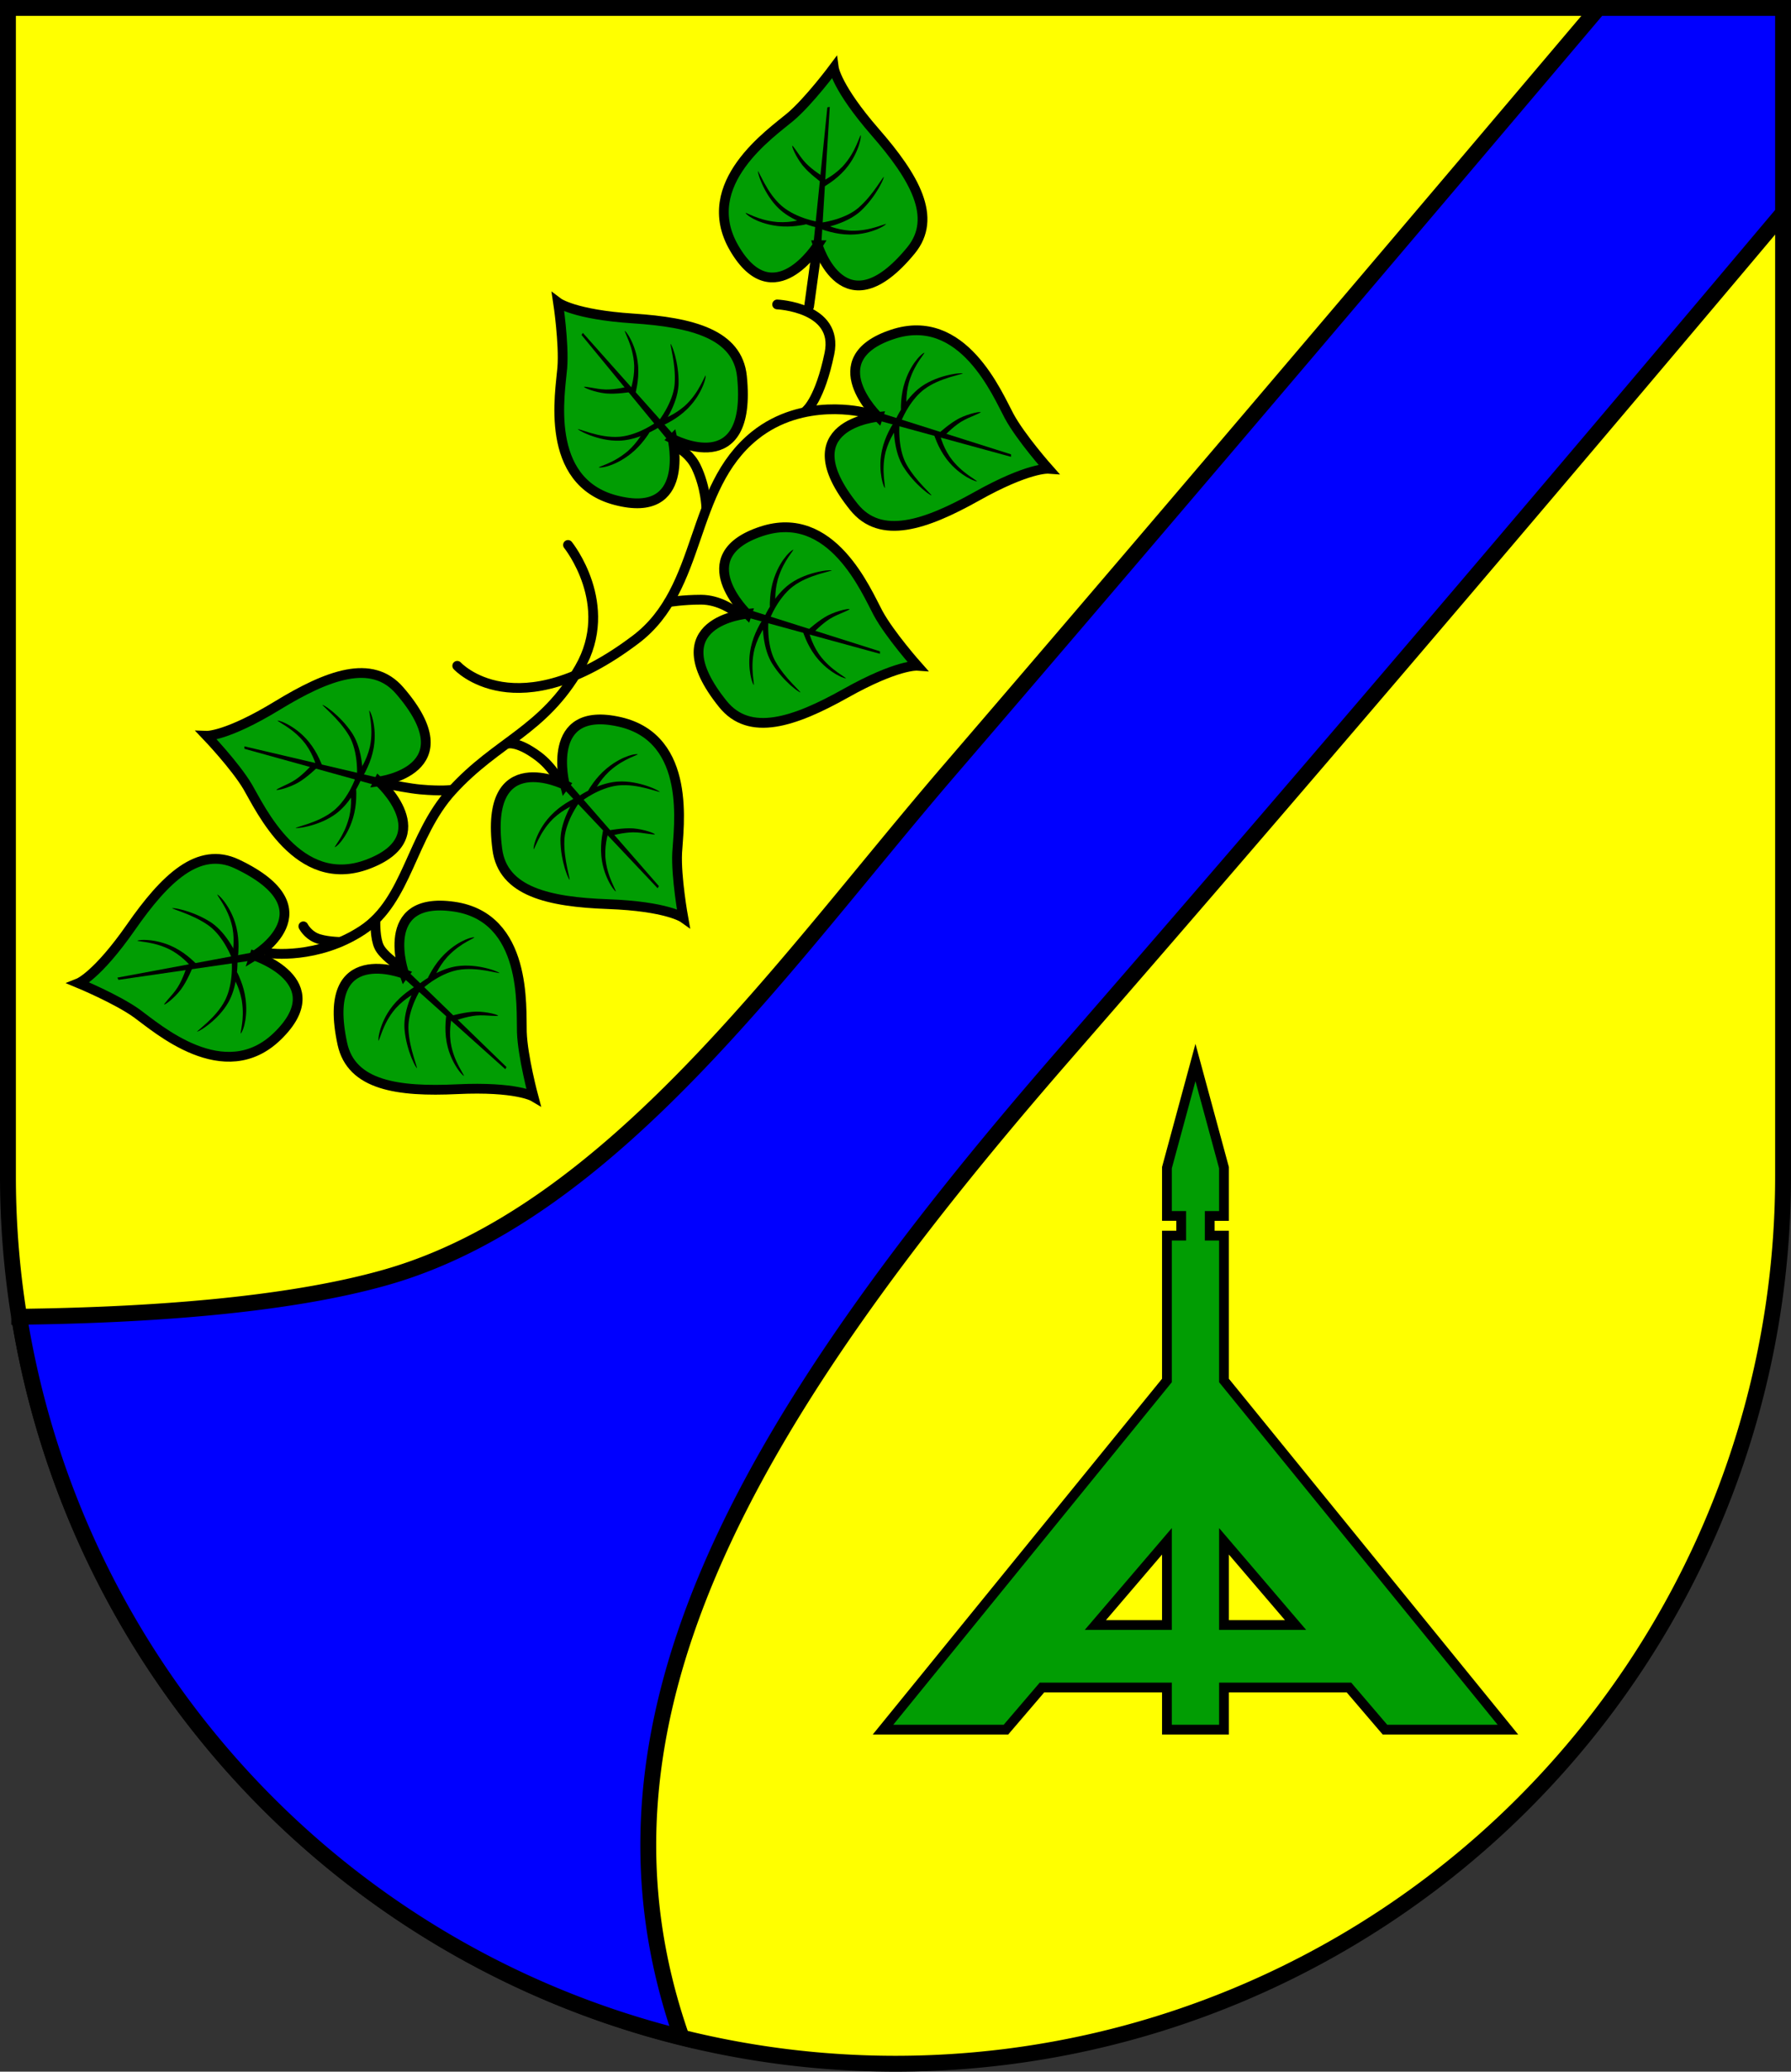 <?xml version="1.0" encoding="UTF-8" standalone="no"?>
<!-- Created with Inkscape (http://www.inkscape.org/) -->

<svg
   width="146.653mm"
   height="169.621mm"
   viewBox="0 0 146.653 169.621"
   version="1.1"
   id="svg2025"
   inkscape:version="1.2.2 (732a01da63, 2022-12-09)"
   sodipodi:docname="Wappen Tramm2.svg"
   xmlns:inkscape="http://www.inkscape.org/namespaces/inkscape"
   xmlns:sodipodi="http://sodipodi.sourceforge.net/DTD/sodipodi-0.dtd"
   xmlns="http://www.w3.org/2000/svg"
   xmlns:svg="http://www.w3.org/2000/svg">
  <rect x="0" y="0" width="146.653" height="169.621" fill="#333333" stroke="none"/>
  <sodipodi:namedview
     id="namedview2027"
     pagecolor="#ffffff"
     bordercolor="#666666"
     borderopacity="1.0"
     inkscape:showpageshadow="2"
     inkscape:pageopacity="0.0"
     inkscape:pagecheckerboard="0"
     inkscape:deskcolor="#d1d1d1"
     inkscape:document-units="mm"
     showgrid="false"
     inkscape:zoom="0.83495636"
     inkscape:cx="276.66116"
     inkscape:cy="321.57369"
     inkscape:current-layer="layer1" />
  <defs
     id="defs2022">
    <inkscape:path-effect
       effect="powerstroke"
       id="path-effect1058"
       is_visible="true"
       lpeversion="1"
       offset_points="0.171,0.236 | 0.966,0.163 | 1.535,0.095"
       not_jump="false"
       sort_points="true"
       interpolator_type="CentripetalCatmullRom"
       interpolator_beta="0.2"
       start_linecap_type="butt"
       linejoin_type="round"
       miter_limit="4"
       scale_width="1"
       end_linecap_type="zerowidth" />
    <inkscape:path-effect
       effect="powerstroke"
       id="path-effect1064"
       is_visible="true"
       lpeversion="1"
       offset_points="0.171,0.236 | 0.966,0.163 | 1.535,0.095"
       not_jump="false"
       sort_points="true"
       interpolator_type="CentripetalCatmullRom"
       interpolator_beta="0.2"
       start_linecap_type="butt"
       linejoin_type="round"
       miter_limit="4"
       scale_width="1"
       end_linecap_type="zerowidth" />
    <inkscape:path-effect
       effect="powerstroke"
       id="path-effect1070"
       is_visible="true"
       lpeversion="1"
       offset_points="0.171,0.236 | 0.966,0.163 | 1.535,0.095"
       not_jump="false"
       sort_points="true"
       interpolator_type="CentripetalCatmullRom"
       interpolator_beta="0.2"
       start_linecap_type="butt"
       linejoin_type="round"
       miter_limit="4"
       scale_width="1"
       end_linecap_type="zerowidth" />
    <inkscape:path-effect
       effect="powerstroke"
       id="path-effect1076"
       is_visible="true"
       lpeversion="1"
       offset_points="0.171,0.236 | 0.966,0.163 | 1.535,0.095"
       not_jump="false"
       sort_points="true"
       interpolator_type="CentripetalCatmullRom"
       interpolator_beta="0.2"
       start_linecap_type="butt"
       linejoin_type="round"
       miter_limit="4"
       scale_width="1"
       end_linecap_type="zerowidth" />
    <inkscape:path-effect
       effect="powerstroke"
       id="path-effect1082"
       is_visible="true"
       lpeversion="1"
       offset_points="0.171,0.236 | 0.966,0.163 | 1.535,0.095"
       not_jump="false"
       sort_points="true"
       interpolator_type="CentripetalCatmullRom"
       interpolator_beta="0.2"
       start_linecap_type="butt"
       linejoin_type="round"
       miter_limit="4"
       scale_width="1"
       end_linecap_type="zerowidth" />
    <inkscape:path-effect
       effect="powerstroke"
       id="path-effect1088"
       is_visible="true"
       lpeversion="1"
       offset_points="0.171,0.236 | 0.966,0.163 | 1.535,0.095"
       not_jump="false"
       sort_points="true"
       interpolator_type="CentripetalCatmullRom"
       interpolator_beta="0.2"
       start_linecap_type="butt"
       linejoin_type="round"
       miter_limit="4"
       scale_width="1"
       end_linecap_type="zerowidth" />
    <inkscape:path-effect
       effect="powerstroke"
       id="path-effect2983"
       is_visible="true"
       lpeversion="1"
       offset_points="0.171,0.236 | 0.966,0.163 | 1.535,0.095"
       not_jump="false"
       sort_points="true"
       interpolator_type="CentripetalCatmullRom"
       interpolator_beta="0.2"
       start_linecap_type="butt"
       linejoin_type="round"
       miter_limit="4"
       scale_width="1"
       end_linecap_type="zerowidth" />
    <inkscape:path-effect
       effect="powerstroke"
       id="path-effect2987"
       is_visible="true"
       lpeversion="1"
       offset_points="0.171,0.236 | 0.966,0.163 | 1.535,0.095"
       not_jump="false"
       sort_points="true"
       interpolator_type="CentripetalCatmullRom"
       interpolator_beta="0.2"
       start_linecap_type="butt"
       linejoin_type="round"
       miter_limit="4"
       scale_width="1"
       end_linecap_type="zerowidth" />
    <inkscape:path-effect
       effect="powerstroke"
       id="path-effect2991"
       is_visible="true"
       lpeversion="1"
       offset_points="0.171,0.236 | 0.966,0.163 | 1.535,0.095"
       not_jump="false"
       sort_points="true"
       interpolator_type="CentripetalCatmullRom"
       interpolator_beta="0.2"
       start_linecap_type="butt"
       linejoin_type="round"
       miter_limit="4"
       scale_width="1"
       end_linecap_type="zerowidth" />
    <inkscape:path-effect
       effect="powerstroke"
       id="path-effect2995"
       is_visible="true"
       lpeversion="1"
       offset_points="0.171,0.236 | 0.966,0.163 | 1.535,0.095"
       not_jump="false"
       sort_points="true"
       interpolator_type="CentripetalCatmullRom"
       interpolator_beta="0.2"
       start_linecap_type="butt"
       linejoin_type="round"
       miter_limit="4"
       scale_width="1"
       end_linecap_type="zerowidth" />
    <inkscape:path-effect
       effect="powerstroke"
       id="path-effect2999"
       is_visible="true"
       lpeversion="1"
       offset_points="0.171,0.236 | 0.966,0.163 | 1.535,0.095"
       not_jump="false"
       sort_points="true"
       interpolator_type="CentripetalCatmullRom"
       interpolator_beta="0.2"
       start_linecap_type="butt"
       linejoin_type="round"
       miter_limit="4"
       scale_width="1"
       end_linecap_type="zerowidth" />
    <inkscape:path-effect
       effect="powerstroke"
       id="path-effect3003"
       is_visible="true"
       lpeversion="1"
       offset_points="0.171,0.236 | 0.966,0.163 | 1.535,0.095"
       not_jump="false"
       sort_points="true"
       interpolator_type="CentripetalCatmullRom"
       interpolator_beta="0.2"
       start_linecap_type="butt"
       linejoin_type="round"
       miter_limit="4"
       scale_width="1"
       end_linecap_type="zerowidth" />
    <inkscape:path-effect
       effect="powerstroke"
       id="path-effect3025"
       is_visible="true"
       lpeversion="1"
       offset_points="0.171,0.236 | 0.966,0.163 | 1.535,0.095"
       not_jump="false"
       sort_points="true"
       interpolator_type="CentripetalCatmullRom"
       interpolator_beta="0.2"
       start_linecap_type="butt"
       linejoin_type="round"
       miter_limit="4"
       scale_width="1"
       end_linecap_type="zerowidth" />
    <inkscape:path-effect
       effect="powerstroke"
       id="path-effect3029"
       is_visible="true"
       lpeversion="1"
       offset_points="0.171,0.236 | 0.966,0.163 | 1.535,0.095"
       not_jump="false"
       sort_points="true"
       interpolator_type="CentripetalCatmullRom"
       interpolator_beta="0.2"
       start_linecap_type="butt"
       linejoin_type="round"
       miter_limit="4"
       scale_width="1"
       end_linecap_type="zerowidth" />
    <inkscape:path-effect
       effect="powerstroke"
       id="path-effect3033"
       is_visible="true"
       lpeversion="1"
       offset_points="0.171,0.236 | 0.966,0.163 | 1.535,0.095"
       not_jump="false"
       sort_points="true"
       interpolator_type="CentripetalCatmullRom"
       interpolator_beta="0.2"
       start_linecap_type="butt"
       linejoin_type="round"
       miter_limit="4"
       scale_width="1"
       end_linecap_type="zerowidth" />
    <inkscape:path-effect
       effect="powerstroke"
       id="path-effect3037"
       is_visible="true"
       lpeversion="1"
       offset_points="0.171,0.236 | 0.966,0.163 | 1.535,0.095"
       not_jump="false"
       sort_points="true"
       interpolator_type="CentripetalCatmullRom"
       interpolator_beta="0.2"
       start_linecap_type="butt"
       linejoin_type="round"
       miter_limit="4"
       scale_width="1"
       end_linecap_type="zerowidth" />
    <inkscape:path-effect
       effect="powerstroke"
       id="path-effect3041"
       is_visible="true"
       lpeversion="1"
       offset_points="0.171,0.236 | 0.966,0.163 | 1.535,0.095"
       not_jump="false"
       sort_points="true"
       interpolator_type="CentripetalCatmullRom"
       interpolator_beta="0.2"
       start_linecap_type="butt"
       linejoin_type="round"
       miter_limit="4"
       scale_width="1"
       end_linecap_type="zerowidth" />
    <inkscape:path-effect
       effect="powerstroke"
       id="path-effect3045"
       is_visible="true"
       lpeversion="1"
       offset_points="0.171,0.236 | 0.966,0.163 | 1.535,0.095"
       not_jump="false"
       sort_points="true"
       interpolator_type="CentripetalCatmullRom"
       interpolator_beta="0.2"
       start_linecap_type="butt"
       linejoin_type="round"
       miter_limit="4"
       scale_width="1"
       end_linecap_type="zerowidth" />
    <inkscape:path-effect
       effect="powerstroke"
       id="path-effect3067"
       is_visible="true"
       lpeversion="1"
       offset_points="0.171,0.236 | 0.966,0.163 | 1.535,0.095"
       not_jump="false"
       sort_points="true"
       interpolator_type="CentripetalCatmullRom"
       interpolator_beta="0.2"
       start_linecap_type="butt"
       linejoin_type="round"
       miter_limit="4"
       scale_width="1"
       end_linecap_type="zerowidth" />
    <inkscape:path-effect
       effect="powerstroke"
       id="path-effect3071"
       is_visible="true"
       lpeversion="1"
       offset_points="0.171,0.236 | 0.966,0.163 | 1.535,0.095"
       not_jump="false"
       sort_points="true"
       interpolator_type="CentripetalCatmullRom"
       interpolator_beta="0.2"
       start_linecap_type="butt"
       linejoin_type="round"
       miter_limit="4"
       scale_width="1"
       end_linecap_type="zerowidth" />
    <inkscape:path-effect
       effect="powerstroke"
       id="path-effect3075"
       is_visible="true"
       lpeversion="1"
       offset_points="0.171,0.236 | 0.966,0.163 | 1.535,0.095"
       not_jump="false"
       sort_points="true"
       interpolator_type="CentripetalCatmullRom"
       interpolator_beta="0.2"
       start_linecap_type="butt"
       linejoin_type="round"
       miter_limit="4"
       scale_width="1"
       end_linecap_type="zerowidth" />
    <inkscape:path-effect
       effect="powerstroke"
       id="path-effect3079"
       is_visible="true"
       lpeversion="1"
       offset_points="0.171,0.236 | 0.966,0.163 | 1.535,0.095"
       not_jump="false"
       sort_points="true"
       interpolator_type="CentripetalCatmullRom"
       interpolator_beta="0.2"
       start_linecap_type="butt"
       linejoin_type="round"
       miter_limit="4"
       scale_width="1"
       end_linecap_type="zerowidth" />
    <inkscape:path-effect
       effect="powerstroke"
       id="path-effect3083"
       is_visible="true"
       lpeversion="1"
       offset_points="0.171,0.236 | 0.966,0.163 | 1.535,0.095"
       not_jump="false"
       sort_points="true"
       interpolator_type="CentripetalCatmullRom"
       interpolator_beta="0.2"
       start_linecap_type="butt"
       linejoin_type="round"
       miter_limit="4"
       scale_width="1"
       end_linecap_type="zerowidth" />
    <inkscape:path-effect
       effect="powerstroke"
       id="path-effect3087"
       is_visible="true"
       lpeversion="1"
       offset_points="0.171,0.236 | 0.966,0.163 | 1.535,0.095"
       not_jump="false"
       sort_points="true"
       interpolator_type="CentripetalCatmullRom"
       interpolator_beta="0.2"
       start_linecap_type="butt"
       linejoin_type="round"
       miter_limit="4"
       scale_width="1"
       end_linecap_type="zerowidth" />
    <inkscape:path-effect
       effect="powerstroke"
       id="path-effect3109"
       is_visible="true"
       lpeversion="1"
       offset_points="0.171,0.236 | 0.966,0.163 | 1.535,0.095"
       not_jump="false"
       sort_points="true"
       interpolator_type="CentripetalCatmullRom"
       interpolator_beta="0.2"
       start_linecap_type="butt"
       linejoin_type="round"
       miter_limit="4"
       scale_width="1"
       end_linecap_type="zerowidth" />
    <inkscape:path-effect
       effect="powerstroke"
       id="path-effect3113"
       is_visible="true"
       lpeversion="1"
       offset_points="0.171,0.236 | 0.966,0.163 | 1.535,0.095"
       not_jump="false"
       sort_points="true"
       interpolator_type="CentripetalCatmullRom"
       interpolator_beta="0.2"
       start_linecap_type="butt"
       linejoin_type="round"
       miter_limit="4"
       scale_width="1"
       end_linecap_type="zerowidth" />
    <inkscape:path-effect
       effect="powerstroke"
       id="path-effect3117"
       is_visible="true"
       lpeversion="1"
       offset_points="0.171,0.236 | 0.966,0.163 | 1.535,0.095"
       not_jump="false"
       sort_points="true"
       interpolator_type="CentripetalCatmullRom"
       interpolator_beta="0.2"
       start_linecap_type="butt"
       linejoin_type="round"
       miter_limit="4"
       scale_width="1"
       end_linecap_type="zerowidth" />
    <inkscape:path-effect
       effect="powerstroke"
       id="path-effect3121"
       is_visible="true"
       lpeversion="1"
       offset_points="0.171,0.236 | 0.966,0.163 | 1.535,0.095"
       not_jump="false"
       sort_points="true"
       interpolator_type="CentripetalCatmullRom"
       interpolator_beta="0.2"
       start_linecap_type="butt"
       linejoin_type="round"
       miter_limit="4"
       scale_width="1"
       end_linecap_type="zerowidth" />
    <inkscape:path-effect
       effect="powerstroke"
       id="path-effect3125"
       is_visible="true"
       lpeversion="1"
       offset_points="0.171,0.236 | 0.966,0.163 | 1.535,0.095"
       not_jump="false"
       sort_points="true"
       interpolator_type="CentripetalCatmullRom"
       interpolator_beta="0.2"
       start_linecap_type="butt"
       linejoin_type="round"
       miter_limit="4"
       scale_width="1"
       end_linecap_type="zerowidth" />
    <inkscape:path-effect
       effect="powerstroke"
       id="path-effect3129"
       is_visible="true"
       lpeversion="1"
       offset_points="0.171,0.236 | 0.966,0.163 | 1.535,0.095"
       not_jump="false"
       sort_points="true"
       interpolator_type="CentripetalCatmullRom"
       interpolator_beta="0.2"
       start_linecap_type="butt"
       linejoin_type="round"
       miter_limit="4"
       scale_width="1"
       end_linecap_type="zerowidth" />
    <inkscape:path-effect
       effect="powerstroke"
       id="path-effect3242"
       is_visible="true"
       lpeversion="1"
       offset_points="0.171,0.236 | 0.966,0.163 | 1.535,0.095"
       not_jump="false"
       sort_points="true"
       interpolator_type="CentripetalCatmullRom"
       interpolator_beta="0.2"
       start_linecap_type="butt"
       linejoin_type="round"
       miter_limit="4"
       scale_width="1"
       end_linecap_type="zerowidth" />
    <inkscape:path-effect
       effect="powerstroke"
       id="path-effect3246"
       is_visible="true"
       lpeversion="1"
       offset_points="0.171,0.236 | 0.966,0.163 | 1.535,0.095"
       not_jump="false"
       sort_points="true"
       interpolator_type="CentripetalCatmullRom"
       interpolator_beta="0.2"
       start_linecap_type="butt"
       linejoin_type="round"
       miter_limit="4"
       scale_width="1"
       end_linecap_type="zerowidth" />
    <inkscape:path-effect
       effect="powerstroke"
       id="path-effect3250"
       is_visible="true"
       lpeversion="1"
       offset_points="0.171,0.236 | 0.966,0.163 | 1.535,0.095"
       not_jump="false"
       sort_points="true"
       interpolator_type="CentripetalCatmullRom"
       interpolator_beta="0.2"
       start_linecap_type="butt"
       linejoin_type="round"
       miter_limit="4"
       scale_width="1"
       end_linecap_type="zerowidth" />
    <inkscape:path-effect
       effect="powerstroke"
       id="path-effect3254"
       is_visible="true"
       lpeversion="1"
       offset_points="0.171,0.236 | 0.966,0.163 | 1.535,0.095"
       not_jump="false"
       sort_points="true"
       interpolator_type="CentripetalCatmullRom"
       interpolator_beta="0.2"
       start_linecap_type="butt"
       linejoin_type="round"
       miter_limit="4"
       scale_width="1"
       end_linecap_type="zerowidth" />
    <inkscape:path-effect
       effect="powerstroke"
       id="path-effect3258"
       is_visible="true"
       lpeversion="1"
       offset_points="0.171,0.236 | 0.966,0.163 | 1.535,0.095"
       not_jump="false"
       sort_points="true"
       interpolator_type="CentripetalCatmullRom"
       interpolator_beta="0.2"
       start_linecap_type="butt"
       linejoin_type="round"
       miter_limit="4"
       scale_width="1"
       end_linecap_type="zerowidth" />
    <inkscape:path-effect
       effect="powerstroke"
       id="path-effect3262"
       is_visible="true"
       lpeversion="1"
       offset_points="0.171,0.236 | 0.966,0.163 | 1.535,0.095"
       not_jump="false"
       sort_points="true"
       interpolator_type="CentripetalCatmullRom"
       interpolator_beta="0.2"
       start_linecap_type="butt"
       linejoin_type="round"
       miter_limit="4"
       scale_width="1"
       end_linecap_type="zerowidth" />
    <inkscape:path-effect
       effect="powerstroke"
       id="path-effect3284"
       is_visible="true"
       lpeversion="1"
       offset_points="0.171,0.236 | 0.966,0.163 | 1.535,0.095"
       not_jump="false"
       sort_points="true"
       interpolator_type="CentripetalCatmullRom"
       interpolator_beta="0.2"
       start_linecap_type="butt"
       linejoin_type="round"
       miter_limit="4"
       scale_width="1"
       end_linecap_type="zerowidth" />
    <inkscape:path-effect
       effect="powerstroke"
       id="path-effect3288"
       is_visible="true"
       lpeversion="1"
       offset_points="0.171,0.236 | 0.966,0.163 | 1.535,0.095"
       not_jump="false"
       sort_points="true"
       interpolator_type="CentripetalCatmullRom"
       interpolator_beta="0.2"
       start_linecap_type="butt"
       linejoin_type="round"
       miter_limit="4"
       scale_width="1"
       end_linecap_type="zerowidth" />
    <inkscape:path-effect
       effect="powerstroke"
       id="path-effect3292"
       is_visible="true"
       lpeversion="1"
       offset_points="0.171,0.236 | 0.966,0.163 | 1.535,0.095"
       not_jump="false"
       sort_points="true"
       interpolator_type="CentripetalCatmullRom"
       interpolator_beta="0.2"
       start_linecap_type="butt"
       linejoin_type="round"
       miter_limit="4"
       scale_width="1"
       end_linecap_type="zerowidth" />
    <inkscape:path-effect
       effect="powerstroke"
       id="path-effect3296"
       is_visible="true"
       lpeversion="1"
       offset_points="0.171,0.236 | 0.966,0.163 | 1.535,0.095"
       not_jump="false"
       sort_points="true"
       interpolator_type="CentripetalCatmullRom"
       interpolator_beta="0.2"
       start_linecap_type="butt"
       linejoin_type="round"
       miter_limit="4"
       scale_width="1"
       end_linecap_type="zerowidth" />
    <inkscape:path-effect
       effect="powerstroke"
       id="path-effect3300"
       is_visible="true"
       lpeversion="1"
       offset_points="0.171,0.236 | 0.966,0.163 | 1.535,0.095"
       not_jump="false"
       sort_points="true"
       interpolator_type="CentripetalCatmullRom"
       interpolator_beta="0.2"
       start_linecap_type="butt"
       linejoin_type="round"
       miter_limit="4"
       scale_width="1"
       end_linecap_type="zerowidth" />
    <inkscape:path-effect
       effect="powerstroke"
       id="path-effect3304"
       is_visible="true"
       lpeversion="1"
       offset_points="0.171,0.236 | 0.966,0.163 | 1.535,0.095"
       not_jump="false"
       sort_points="true"
       interpolator_type="CentripetalCatmullRom"
       interpolator_beta="0.2"
       start_linecap_type="butt"
       linejoin_type="round"
       miter_limit="4"
       scale_width="1"
       end_linecap_type="zerowidth" />
    <inkscape:path-effect
       effect="powerstroke"
       id="path-effect3326"
       is_visible="true"
       lpeversion="1"
       offset_points="0.171,0.236 | 0.966,0.163 | 1.535,0.095"
       not_jump="false"
       sort_points="true"
       interpolator_type="CentripetalCatmullRom"
       interpolator_beta="0.2"
       start_linecap_type="butt"
       linejoin_type="round"
       miter_limit="4"
       scale_width="1"
       end_linecap_type="zerowidth" />
    <inkscape:path-effect
       effect="powerstroke"
       id="path-effect3330"
       is_visible="true"
       lpeversion="1"
       offset_points="0.171,0.236 | 0.966,0.163 | 1.535,0.095"
       not_jump="false"
       sort_points="true"
       interpolator_type="CentripetalCatmullRom"
       interpolator_beta="0.2"
       start_linecap_type="butt"
       linejoin_type="round"
       miter_limit="4"
       scale_width="1"
       end_linecap_type="zerowidth" />
    <inkscape:path-effect
       effect="powerstroke"
       id="path-effect3334"
       is_visible="true"
       lpeversion="1"
       offset_points="0.171,0.236 | 0.966,0.163 | 1.535,0.095"
       not_jump="false"
       sort_points="true"
       interpolator_type="CentripetalCatmullRom"
       interpolator_beta="0.2"
       start_linecap_type="butt"
       linejoin_type="round"
       miter_limit="4"
       scale_width="1"
       end_linecap_type="zerowidth" />
    <inkscape:path-effect
       effect="powerstroke"
       id="path-effect3338"
       is_visible="true"
       lpeversion="1"
       offset_points="0.171,0.236 | 0.966,0.163 | 1.535,0.095"
       not_jump="false"
       sort_points="true"
       interpolator_type="CentripetalCatmullRom"
       interpolator_beta="0.2"
       start_linecap_type="butt"
       linejoin_type="round"
       miter_limit="4"
       scale_width="1"
       end_linecap_type="zerowidth" />
    <inkscape:path-effect
       effect="powerstroke"
       id="path-effect3342"
       is_visible="true"
       lpeversion="1"
       offset_points="0.171,0.236 | 0.966,0.163 | 1.535,0.095"
       not_jump="false"
       sort_points="true"
       interpolator_type="CentripetalCatmullRom"
       interpolator_beta="0.2"
       start_linecap_type="butt"
       linejoin_type="round"
       miter_limit="4"
       scale_width="1"
       end_linecap_type="zerowidth" />
    <inkscape:path-effect
       effect="powerstroke"
       id="path-effect3346"
       is_visible="true"
       lpeversion="1"
       offset_points="0.171,0.236 | 0.966,0.163 | 1.535,0.095"
       not_jump="false"
       sort_points="true"
       interpolator_type="CentripetalCatmullRom"
       interpolator_beta="0.2"
       start_linecap_type="butt"
       linejoin_type="round"
       miter_limit="4"
       scale_width="1"
       end_linecap_type="zerowidth" />
  </defs>
  <g
     inkscape:label="Ebene 1"
     inkscape:groupmode="layer"
     id="layer1"
     transform="translate(-530.741,-67.465)">
    <g
       id="g1877"
       transform="translate(496.783,0.472)">
      <path
         id="path973"
         style="fill:#ffff00;stroke:#000000;stroke-width:1.3;stroke-linecap:round;stroke-dasharray:none"
         d="m 34.608,67.643 v 95.644 a 72.677,72.677 0 0 0 72.677,72.677 72.677,72.677 0 0 0 72.677,-72.677 72.677,72.677 0 0 0 0,-0.001 V 67.643 Z" />
      <path
         id="path1258"
         style="fill:#0000ff;stroke:#000000;stroke-width:1.3;stroke-linecap:round;stroke-dasharray:none"
         d="m 164.845,67.643 c -10.532,12.445 -34.518,40.765 -53.148,62.42 -13.489,15.679 -27.577,36.219 -46.122,41.508 -8.237,2.349 -19.764,3.111 -30.042,3.236 a 72.677,72.677 0 0 0 54.233,58.992 c -8.925,-25.469 4.722,-49.905 31.382,-80.513 21.904,-25.149 44.827,-52.249 58.813,-68.866 V 67.643 Z" />
      <path
         id="path3502"
         style="fill:#019d03;fill-opacity:1;stroke:#000000;stroke-width:0.8;stroke-linecap:round;stroke-dasharray:none"
         d="m 131.846,153.988 -2.336,8.609 v 3.952 h 1.168 v 1.613 h -1.168 v 11.86 l -23.248,28.587 h 10.067 l 2.948,-3.448 h 10.233 v 3.448 h 2.336 v 5.2e-4 h 2.336 v -3.448 h 10.233 l 2.948,3.448 h 10.067 l -23.248,-28.587 V 168.163 h -1.168 v -1.613 h 1.168 v -3.952 z m -2.336,39.202 v 6.854 h -5.86 z m 4.673,5.2e-4 5.86,6.854 h -5.86 z"
         sodipodi:nodetypes="cccccccccccccccccccccccccccccccccc" />
      <g
         id="g1789"
         transform="translate(140.445,-176.501)">
        <path
           style="fill:none;stroke:#000000;stroke-width:0.8;stroke-linecap:round;stroke-dasharray:none"
           d="m -39.626,264.138 -0.612,4.449"
           id="path1017" />
        <path
           style="fill:none;stroke:#000000;stroke-width:0.8;stroke-linecap:round;stroke-dasharray:none"
           d="m -42.851,268.421 c 0,0 5.061,0.222 4.283,4.004 -0.779,3.782 -1.891,4.672 -1.891,4.672"
           id="path1019" />
        <path
           style="fill:none;stroke:#000000;stroke-width:0.8;stroke-linecap:round;stroke-dasharray:none"
           d="m -35.732,277.264 c 0,0 -4.995,-1.293 -8.954,1.891 -5.395,4.338 -4.213,12.501 -9.733,16.685 -9.823,7.447 -14.627,2.169 -14.627,2.169"
           id="path1021"
           sodipodi:nodetypes="cssc" />
        <path
           style="fill:none;stroke:#000000;stroke-width:0.8;stroke-linecap:round;stroke-dasharray:none"
           d="m -50.814,280.247 c 0,0 0.858,0.49 1.337,1.494 0.789,1.655 0.826,3.323 0.826,3.323"
           id="path1023"
           sodipodi:nodetypes="csc" />
        <path
           style="fill:none;stroke:#000000;stroke-width:0.8;stroke-linecap:round;stroke-dasharray:none"
           d="m -59.977,288.112 c 0,0 3.933,4.877 0.944,10.068 -2.989,5.191 -6.721,5.952 -10.461,10.068 -3.346,3.682 -3.618,8.967 -7.315,11.405 -3.697,2.438 -7.63,1.888 -7.63,1.888"
           id="path1025"
           sodipodi:nodetypes="csssc" />
        <path
           style="fill:none;stroke:#000000;stroke-width:0.8;stroke-linecap:round;stroke-dasharray:none"
           d="m -46.409,293.5 c 0,0 -1.18,-0.905 -2.674,-0.905 -1.494,0 -2.635,0.197 -2.635,0.197"
           id="path1027" />
        <path
           style="fill:none;stroke:#000000;stroke-width:0.8;stroke-linecap:round;stroke-dasharray:none"
           d="m -60.744,307.343 c 0,0 -0.57,-1.101 -1.671,-1.927 -1.647,-1.235 -2.438,-1.042 -2.438,-1.042"
           id="path1029"
           sodipodi:nodetypes="csc" />
        <path
           style="fill:none;stroke:#000000;stroke-width:0.8;stroke-linecap:round;stroke-dasharray:none"
           d="m -74.036,322.425 c 0,0 -1.079,-0.734 -1.406,-1.406 -0.341,-0.7 -0.305,-2.006 -0.305,-2.006"
           id="path1031"
           sodipodi:nodetypes="csc" />
        <path
           style="fill:none;stroke:#000000;stroke-width:0.8;stroke-linecap:round;stroke-dasharray:none"
           d="m -69.573,308.169 c 0,0 -0.736,0.121 -2.517,-0.039 -0.783,-0.07 -2.242,-0.354 -2.242,-0.354"
           id="path1033"
           sodipodi:nodetypes="csc" />
        <path
           style="fill:none;stroke:#000000;stroke-width:0.8;stroke-linecap:round;stroke-dasharray:none"
           d="m -81.646,319.338 c 0,0 0.315,0.629 1.023,0.944 0.708,0.315 1.986,0.334 1.986,0.334"
           id="path1035"
           sodipodi:nodetypes="csc" />
        <g
           id="g2961"
           transform="translate(-140.126,174.928)">
          <path
             style="fill:#019d03;fill-opacity:1;stroke:#000000;stroke-width:0.8;stroke-linecap:round;stroke-dasharray:none"
             d="m 100.599,88.644 c 0,0 -3.616,5.779 -6.843,0.236 -3.068,-5.27 3.068,-9.439 4.601,-10.736 1.534,-1.298 3.558,-4.021 3.558,-4.021 0,0 0.217,1.622 3.403,5.279 3.186,3.657 5.127,6.98 2.91,9.675 -5.502,6.688 -7.63,-0.433 -7.63,-0.433 z"
             id="path966"
             sodipodi:nodetypes="csscssc" />
          <path
             style="fill:#000000;stroke:none;stroke-width:0.8;stroke-linecap:round;stroke-dasharray:none"
             d="m 100.21,88.896 1.175,-11.539 0.197,-0.039 -0.738,12.009 z"
             id="path1054"
             sodipodi:nodetypes="ccccc" />
          <path
             style="fill:#000000;fill-rule:nonzero;stroke:none;stroke-width:0.3;stroke-linecap:round;stroke-dasharray:none"
             d="m 100.691,87.298 c 0.002,-1.75e-4 0.028,0.002 0.183,-0.026 0.103,-0.019 0.544,-0.103 1.072,-0.271 0.349,-0.111 0.741,-0.258 1.124,-0.453 0.365,-0.185 0.68,-0.392 0.945,-0.617 0.045,-0.039 0.089,-0.078 0.132,-0.118 0.65,-0.613 1.136,-1.318 1.425,-1.811 0.022,-0.038 0.044,-0.075 0.064,-0.111 0.357,-0.632 0.379,-0.846 0.37,-0.85 -0.014,-0.007 -0.204,0.276 -0.531,0.749 -0.023,0.034 -0.047,0.068 -0.072,0.103 -0.323,0.459 -0.827,1.127 -1.47,1.684 -0.04,0.035 -0.082,0.069 -0.125,0.103 -0.25,0.196 -0.55,0.376 -0.899,0.535 -0.368,0.168 -0.744,0.293 -1.081,0.384 -0.518,0.14 -0.925,0.194 -1.029,0.208 -0.146,0.02 -0.164,0.024 -0.163,0.024 z"
             id="path1056"
             inkscape:path-effect="#path-effect1058"
             inkscape:original-d="m 100.66407,87.063551 c 0,0 2.13757,-0.248469 3.37638,-1.369299 1.23881,-1.120828 1.96637,-2.654594 1.96637,-2.654594"
             sodipodi:nodetypes="csc" />
          <path
             style="fill:#000000;fill-rule:nonzero;stroke:none;stroke-width:0.3;stroke-linecap:round;stroke-dasharray:none"
             d="m 100.731,86.752 c 0.002,2.6e-4 -0.014,-0.004 -0.146,-0.029 -0.094,-0.018 -0.462,-0.086 -0.94,-0.24 -0.311,-0.1 -0.661,-0.235 -1.01,-0.411 -0.332,-0.167 -0.623,-0.352 -0.872,-0.55 -0.043,-0.034 -0.084,-0.069 -0.125,-0.104 -0.314,-0.272 -0.583,-0.589 -0.806,-0.894 -0.237,-0.325 -0.433,-0.653 -0.59,-0.938 -0.022,-0.041 -0.044,-0.081 -0.065,-0.12 -0.295,-0.551 -0.459,-0.904 -0.474,-0.899 -0.005,0.002 -0.013,0.251 0.303,0.982 0.018,0.042 0.037,0.084 0.057,0.127 0.138,0.302 0.321,0.65 0.551,0.999 0.216,0.327 0.486,0.673 0.811,0.979 0.042,0.04 0.086,0.079 0.13,0.118 0.259,0.225 0.562,0.435 0.906,0.627 0.362,0.202 0.725,0.359 1.046,0.48 0.486,0.182 0.885,0.282 0.979,0.305 0.141,0.034 0.165,0.033 0.166,0.033 z"
             id="path1060"
             inkscape:path-effect="#path-effect1064"
             inkscape:original-d="m 100.69149,86.984896 c 0,0 -1.921266,-0.327124 -3.160076,-1.447954 C 96.292604,84.416114 95.70269,82.56773 95.70269,82.56773"
             sodipodi:nodetypes="csc" />
          <path
             style="fill:#000000;fill-rule:nonzero;stroke:none;stroke-width:0.3;stroke-linecap:round;stroke-dasharray:none"
             d="m 99.5,86.476 c 0.001,-4.23e-4 -0.007,-6.77e-4 -0.084,0.023 -0.057,0.018 -0.267,0.085 -0.588,0.147 -0.435,0.084 -0.945,0.135 -1.464,0.104 -0.04,-0.002 -0.081,-0.005 -0.121,-0.009 -0.824,-0.076 -1.456,-0.295 -1.85,-0.454 -0.03,-0.012 -0.06,-0.024 -0.088,-0.036 -0.399,-0.167 -0.606,-0.268 -0.616,-0.256 -0.004,0.005 0.053,0.154 0.532,0.426 0.028,0.016 0.057,0.032 0.086,0.048 0.391,0.21 1.035,0.472 1.899,0.589 0.043,0.006 0.085,0.012 0.128,0.017 0.55,0.065 1.09,0.043 1.558,-0.014 0.334,-0.04 0.587,-0.093 0.644,-0.106 0.088,-0.019 0.1,-0.028 0.102,-0.028 z"
             id="path1066"
             inkscape:path-effect="#path-effect1070"
             inkscape:original-d="m 99.56934,86.701591 c 0,0 -1.108348,0.339525 -2.344196,0.198302 -1.617855,-0.184874 -2.535251,-0.904709 -2.535251,-0.904709"
             sodipodi:nodetypes="csc" />
          <path
             style="fill:#000000;fill-rule:nonzero;stroke:none;stroke-width:0.3;stroke-linecap:round;stroke-dasharray:none"
             d="m 100.919,87.33 c 0,0 0,0 0,0 0.001,5.96e-4 0.013,0.011 0.097,0.041 0.054,0.02 0.298,0.104 0.625,0.187 0.456,0.116 0.99,0.207 1.543,0.213 0.043,4.94e-4 0.086,4.82e-4 0.129,-5.7e-5 0.876,-0.005 1.617,-0.222 2.086,-0.411 0.036,-0.014 0.071,-0.029 0.105,-0.043 0.587,-0.252 0.695,-0.411 0.692,-0.416 h 0 c -0.008,-0.014 -0.279,0.089 -0.758,0.238 -0.034,0.011 -0.069,0.021 -0.105,0.032 -0.47,0.14 -1.191,0.313 -2.015,0.282 -0.04,-0.002 -0.081,-0.004 -0.121,-0.007 -0.518,-0.036 -1.018,-0.151 -1.439,-0.291 -0.31,-0.103 -0.511,-0.196 -0.565,-0.221 -0.073,-0.033 -0.081,-0.034 -0.08,-0.034 z"
             id="path1072"
             inkscape:path-effect="#path-effect1076"
             inkscape:original-d="m 101.01668,87.115352 c 0,0 1.05574,0.478677 2.2995,0.496895 1.6282,0.02385 2.88052,-0.711607 2.88052,-0.711607"
             sodipodi:nodetypes="csc" />
          <path
             style="fill:#000000;fill-rule:nonzero;stroke:none;stroke-width:0.3;stroke-linecap:round;stroke-dasharray:none"
             d="m 100.998,83.91 c 0.001,-6.08e-4 0.017,-0.003 0.095,-0.047 0.05,-0.028 0.274,-0.158 0.549,-0.352 0.385,-0.27 0.802,-0.615 1.168,-1.031 0.029,-0.032 0.057,-0.065 0.084,-0.098 0.567,-0.667 0.886,-1.37 1.049,-1.85 0.013,-0.037 0.024,-0.073 0.035,-0.108 0.192,-0.609 0.142,-0.795 0.136,-0.796 v 0 c -0.016,-0.003 -0.115,0.269 -0.314,0.73 -0.014,0.033 -0.029,0.066 -0.044,0.101 -0.201,0.448 -0.54,1.107 -1.1,1.712 -0.028,0.029 -0.056,0.059 -0.084,0.087 -0.365,0.37 -0.779,0.673 -1.159,0.901 -0.28,0.168 -0.482,0.259 -0.536,0.284 -0.073,0.033 -0.079,0.039 -0.078,0.039 z"
             id="path1078"
             inkscape:path-effect="#path-effect1082"
             inkscape:original-d="m 100.89911,83.695578 c 0,0 1.05146,-0.488006 1.87654,-1.418873 1.08011,-1.218593 1.3395,-2.647551 1.3395,-2.647551"
             sodipodi:nodetypes="csc" />
          <path
             style="fill:#000000;fill-rule:nonzero;stroke:none;stroke-width:0.3;stroke-linecap:round;stroke-dasharray:none"
             d="m 101.149,83.094 c 0,0 0,0 0,0 6.2e-4,3.98e-4 -0.006,-0.008 -0.074,-0.049 -0.067,-0.041 -0.232,-0.14 -0.483,-0.316 -0.159,-0.111 -0.336,-0.243 -0.51,-0.387 -0.166,-0.137 -0.31,-0.268 -0.43,-0.391 -0.021,-0.021 -0.041,-0.042 -0.06,-0.063 -0.137,-0.145 -0.266,-0.307 -0.381,-0.461 -0.121,-0.163 -0.234,-0.326 -0.327,-0.463 -0.059,-0.087 0.02,0.029 -0.04,-0.058 -0.182,-0.265 -0.315,-0.42 -0.329,-0.413 -0.016,0.008 -0.01,0.137 0.164,0.507 0.01,0.021 0.02,0.043 0.031,0.065 0.075,0.153 0.17,0.33 0.281,0.511 0.104,0.169 0.226,0.351 0.36,0.52 0.019,0.024 0.04,0.049 0.06,0.073 0.12,0.143 0.262,0.293 0.425,0.449 0.172,0.164 0.347,0.316 0.502,0.444 0.229,0.19 0.434,0.344 0.474,0.374 0.068,0.051 0.082,0.055 0.083,0.055 z"
             id="path1084"
             inkscape:path-effect="#path-effect1088"
             inkscape:original-d="m 101.02081,83.292071 c 0,0 -0.96896,-0.625443 -1.551277,-1.300768 -0.52418,-0.607903 -0.956212,-1.498919 -0.956212,-1.498919"
             sodipodi:nodetypes="csc" />
        </g>
        <g
           id="g2979"
           transform="rotate(-45.196,253.781,366.651)">
          <path
             style="fill:#019d03;fill-opacity:1;stroke:#000000;stroke-width:0.8;stroke-linecap:round;stroke-dasharray:none"
             d="m 100.599,88.644 c 0,0 -3.616,5.779 -6.843,0.236 -3.068,-5.27 3.068,-9.439 4.601,-10.736 1.534,-1.298 3.558,-4.021 3.558,-4.021 0,0 0.217,1.622 3.403,5.279 3.186,3.657 5.127,6.98 2.91,9.675 -5.502,6.688 -7.63,-0.433 -7.63,-0.433 z"
             id="path2963"
             sodipodi:nodetypes="csscssc" />
          <path
             style="fill:#000000;stroke:none;stroke-width:0.8;stroke-linecap:round;stroke-dasharray:none"
             d="m 100.21,88.896 1.175,-11.539 0.197,-0.039 -0.738,12.009 z"
             id="path2965"
             sodipodi:nodetypes="ccccc" />
          <path
             style="fill:#000000;fill-rule:nonzero;stroke:none;stroke-width:0.3;stroke-linecap:round;stroke-dasharray:none"
             d="m 100.691,87.298 c 0.002,-1.75e-4 0.028,0.002 0.183,-0.026 0.103,-0.019 0.544,-0.103 1.072,-0.271 0.349,-0.111 0.741,-0.258 1.124,-0.453 0.365,-0.185 0.68,-0.392 0.945,-0.617 0.045,-0.039 0.089,-0.078 0.132,-0.118 0.65,-0.613 1.136,-1.318 1.425,-1.811 0.022,-0.038 0.044,-0.075 0.064,-0.111 0.357,-0.632 0.379,-0.846 0.37,-0.85 -0.014,-0.007 -0.204,0.276 -0.531,0.749 -0.023,0.034 -0.047,0.068 -0.072,0.103 -0.323,0.459 -0.827,1.127 -1.47,1.684 -0.04,0.035 -0.082,0.069 -0.125,0.103 -0.25,0.196 -0.55,0.376 -0.899,0.535 -0.368,0.168 -0.744,0.293 -1.081,0.384 -0.518,0.14 -0.925,0.194 -1.029,0.208 -0.146,0.02 -0.164,0.024 -0.163,0.024 z"
             id="path2967"
             inkscape:path-effect="#path-effect2983"
             inkscape:original-d="m 100.66407,87.063551 c 0,0 2.13757,-0.248469 3.37638,-1.369299 1.23881,-1.120828 1.96637,-2.654594 1.96637,-2.654594"
             sodipodi:nodetypes="csc" />
          <path
             style="fill:#000000;fill-rule:nonzero;stroke:none;stroke-width:0.3;stroke-linecap:round;stroke-dasharray:none"
             d="m 100.731,86.752 c 0.002,2.6e-4 -0.014,-0.004 -0.146,-0.029 -0.094,-0.018 -0.462,-0.086 -0.94,-0.24 -0.311,-0.1 -0.661,-0.235 -1.01,-0.411 -0.332,-0.167 -0.623,-0.352 -0.872,-0.55 -0.043,-0.034 -0.084,-0.069 -0.125,-0.104 -0.314,-0.272 -0.583,-0.589 -0.806,-0.894 -0.237,-0.325 -0.433,-0.653 -0.59,-0.938 -0.022,-0.041 -0.044,-0.081 -0.065,-0.12 -0.295,-0.551 -0.459,-0.904 -0.474,-0.899 -0.005,0.002 -0.013,0.251 0.303,0.982 0.018,0.042 0.037,0.084 0.057,0.127 0.138,0.302 0.321,0.65 0.551,0.999 0.216,0.327 0.486,0.673 0.811,0.979 0.042,0.04 0.086,0.079 0.13,0.118 0.259,0.225 0.562,0.435 0.906,0.627 0.362,0.202 0.725,0.359 1.046,0.48 0.486,0.182 0.885,0.282 0.979,0.305 0.141,0.034 0.165,0.033 0.166,0.033 z"
             id="path2969"
             inkscape:path-effect="#path-effect2987"
             inkscape:original-d="m 100.69149,86.984896 c 0,0 -1.921266,-0.327124 -3.160076,-1.447954 C 96.292604,84.416114 95.70269,82.56773 95.70269,82.56773"
             sodipodi:nodetypes="csc" />
          <path
             style="fill:#000000;fill-rule:nonzero;stroke:none;stroke-width:0.3;stroke-linecap:round;stroke-dasharray:none"
             d="m 99.5,86.476 c 0.001,-4.23e-4 -0.007,-6.77e-4 -0.084,0.023 -0.057,0.018 -0.267,0.085 -0.588,0.147 -0.435,0.084 -0.945,0.135 -1.464,0.104 -0.04,-0.002 -0.081,-0.005 -0.121,-0.009 -0.824,-0.076 -1.456,-0.295 -1.85,-0.454 -0.03,-0.012 -0.06,-0.024 -0.088,-0.036 -0.399,-0.167 -0.606,-0.268 -0.616,-0.256 -0.004,0.005 0.053,0.154 0.532,0.426 0.028,0.016 0.057,0.032 0.086,0.048 0.391,0.21 1.035,0.472 1.899,0.589 0.043,0.006 0.085,0.012 0.128,0.017 0.55,0.065 1.09,0.043 1.558,-0.014 0.334,-0.04 0.587,-0.093 0.644,-0.106 0.088,-0.019 0.1,-0.028 0.102,-0.028 z"
             id="path2971"
             inkscape:path-effect="#path-effect2991"
             inkscape:original-d="m 99.56934,86.701591 c 0,0 -1.108348,0.339525 -2.344196,0.198302 -1.617855,-0.184874 -2.535251,-0.904709 -2.535251,-0.904709"
             sodipodi:nodetypes="csc" />
          <path
             style="fill:#000000;fill-rule:nonzero;stroke:none;stroke-width:0.3;stroke-linecap:round;stroke-dasharray:none"
             d="m 100.919,87.33 c 0,0 0,0 0,0 0.001,5.96e-4 0.013,0.011 0.097,0.041 0.054,0.02 0.298,0.104 0.625,0.187 0.456,0.116 0.99,0.207 1.543,0.213 0.043,4.94e-4 0.086,4.82e-4 0.129,-5.7e-5 0.876,-0.005 1.617,-0.222 2.086,-0.411 0.036,-0.014 0.071,-0.029 0.105,-0.043 0.587,-0.252 0.695,-0.411 0.692,-0.416 h 0 c -0.008,-0.014 -0.279,0.089 -0.758,0.238 -0.034,0.011 -0.069,0.021 -0.105,0.032 -0.47,0.14 -1.191,0.313 -2.015,0.282 -0.04,-0.002 -0.081,-0.004 -0.121,-0.007 -0.518,-0.036 -1.018,-0.151 -1.439,-0.291 -0.31,-0.103 -0.511,-0.196 -0.565,-0.221 -0.073,-0.033 -0.081,-0.034 -0.08,-0.034 z"
             id="path2973"
             inkscape:path-effect="#path-effect2995"
             inkscape:original-d="m 101.01668,87.115352 c 0,0 1.05574,0.478677 2.2995,0.496895 1.6282,0.02385 2.88052,-0.711607 2.88052,-0.711607"
             sodipodi:nodetypes="csc" />
          <path
             style="fill:#000000;fill-rule:nonzero;stroke:none;stroke-width:0.3;stroke-linecap:round;stroke-dasharray:none"
             d="m 100.998,83.91 c 0.001,-6.08e-4 0.017,-0.003 0.095,-0.047 0.05,-0.028 0.274,-0.158 0.549,-0.352 0.385,-0.27 0.802,-0.615 1.168,-1.031 0.029,-0.032 0.057,-0.065 0.084,-0.098 0.567,-0.667 0.886,-1.37 1.049,-1.85 0.013,-0.037 0.024,-0.073 0.035,-0.108 0.192,-0.609 0.142,-0.795 0.136,-0.796 v 0 c -0.016,-0.003 -0.115,0.269 -0.314,0.73 -0.014,0.033 -0.029,0.066 -0.044,0.101 -0.201,0.448 -0.54,1.107 -1.1,1.712 -0.028,0.029 -0.056,0.059 -0.084,0.087 -0.365,0.37 -0.779,0.673 -1.159,0.901 -0.28,0.168 -0.482,0.259 -0.536,0.284 -0.073,0.033 -0.079,0.039 -0.078,0.039 z"
             id="path2975"
             inkscape:path-effect="#path-effect2999"
             inkscape:original-d="m 100.89911,83.695578 c 0,0 1.05146,-0.488006 1.87654,-1.418873 1.08011,-1.218593 1.3395,-2.647551 1.3395,-2.647551"
             sodipodi:nodetypes="csc" />
          <path
             style="fill:#000000;fill-rule:nonzero;stroke:none;stroke-width:0.3;stroke-linecap:round;stroke-dasharray:none"
             d="m 101.149,83.094 c 0,0 0,0 0,0 6.2e-4,3.98e-4 -0.006,-0.008 -0.074,-0.049 -0.067,-0.041 -0.232,-0.14 -0.483,-0.316 -0.159,-0.111 -0.336,-0.243 -0.51,-0.387 -0.166,-0.137 -0.31,-0.268 -0.43,-0.391 -0.021,-0.021 -0.041,-0.042 -0.06,-0.063 -0.137,-0.145 -0.266,-0.307 -0.381,-0.461 -0.121,-0.163 -0.234,-0.326 -0.327,-0.463 -0.059,-0.087 0.02,0.029 -0.04,-0.058 -0.182,-0.265 -0.315,-0.42 -0.329,-0.413 -0.016,0.008 -0.01,0.137 0.164,0.507 0.01,0.021 0.02,0.043 0.031,0.065 0.075,0.153 0.17,0.33 0.281,0.511 0.104,0.169 0.226,0.351 0.36,0.52 0.019,0.024 0.04,0.049 0.06,0.073 0.12,0.143 0.262,0.293 0.425,0.449 0.172,0.164 0.347,0.316 0.502,0.444 0.229,0.19 0.434,0.344 0.474,0.374 0.068,0.051 0.082,0.055 0.083,0.055 z"
             id="path2977"
             inkscape:path-effect="#path-effect3003"
             inkscape:original-d="m 101.02081,83.292071 c 0,0 -0.96896,-0.625443 -1.551277,-1.300768 -0.52418,-0.607903 -0.956212,-1.498919 -0.956212,-1.498919"
             sodipodi:nodetypes="csc" />
        </g>
        <g
           id="g3021"
           transform="rotate(101.779,-43.812,128.181)">
          <path
             style="fill:#019d03;fill-opacity:1;stroke:#000000;stroke-width:0.8;stroke-linecap:round;stroke-dasharray:none"
             d="m 100.599,88.644 c 0,0 -3.616,5.779 -6.843,0.236 -3.068,-5.27 3.068,-9.439 4.601,-10.736 1.534,-1.298 3.558,-4.021 3.558,-4.021 0,0 0.217,1.622 3.403,5.279 3.186,3.657 5.127,6.98 2.91,9.675 -5.502,6.688 -7.63,-0.433 -7.63,-0.433 z"
             id="path3005"
             sodipodi:nodetypes="csscssc" />
          <path
             style="fill:#000000;stroke:none;stroke-width:0.8;stroke-linecap:round;stroke-dasharray:none"
             d="m 100.21,88.896 1.175,-11.539 0.197,-0.039 -0.738,12.009 z"
             id="path3007"
             sodipodi:nodetypes="ccccc" />
          <path
             style="fill:#000000;fill-rule:nonzero;stroke:none;stroke-width:0.3;stroke-linecap:round;stroke-dasharray:none"
             d="m 100.691,87.298 c 0.002,-1.75e-4 0.028,0.002 0.183,-0.026 0.103,-0.019 0.544,-0.103 1.072,-0.271 0.349,-0.111 0.741,-0.258 1.124,-0.453 0.365,-0.185 0.68,-0.392 0.945,-0.617 0.045,-0.039 0.089,-0.078 0.132,-0.118 0.65,-0.613 1.136,-1.318 1.425,-1.811 0.022,-0.038 0.044,-0.075 0.064,-0.111 0.357,-0.632 0.379,-0.846 0.37,-0.85 -0.014,-0.007 -0.204,0.276 -0.531,0.749 -0.023,0.034 -0.047,0.068 -0.072,0.103 -0.323,0.459 -0.827,1.127 -1.47,1.684 -0.04,0.035 -0.082,0.069 -0.125,0.103 -0.25,0.196 -0.55,0.376 -0.899,0.535 -0.368,0.168 -0.744,0.293 -1.081,0.384 -0.518,0.14 -0.925,0.194 -1.029,0.208 -0.146,0.02 -0.164,0.024 -0.163,0.024 z"
             id="path3009"
             inkscape:path-effect="#path-effect3025"
             inkscape:original-d="m 100.66407,87.063551 c 0,0 2.13757,-0.248469 3.37638,-1.369299 1.23881,-1.120828 1.96637,-2.654594 1.96637,-2.654594"
             sodipodi:nodetypes="csc" />
          <path
             style="fill:#000000;fill-rule:nonzero;stroke:none;stroke-width:0.3;stroke-linecap:round;stroke-dasharray:none"
             d="m 100.731,86.752 c 0.002,2.6e-4 -0.014,-0.004 -0.146,-0.029 -0.094,-0.018 -0.462,-0.086 -0.94,-0.24 -0.311,-0.1 -0.661,-0.235 -1.01,-0.411 -0.332,-0.167 -0.623,-0.352 -0.872,-0.55 -0.043,-0.034 -0.084,-0.069 -0.125,-0.104 -0.314,-0.272 -0.583,-0.589 -0.806,-0.894 -0.237,-0.325 -0.433,-0.653 -0.59,-0.938 -0.022,-0.041 -0.044,-0.081 -0.065,-0.12 -0.295,-0.551 -0.459,-0.904 -0.474,-0.899 -0.005,0.002 -0.013,0.251 0.303,0.982 0.018,0.042 0.037,0.084 0.057,0.127 0.138,0.302 0.321,0.65 0.551,0.999 0.216,0.327 0.486,0.673 0.811,0.979 0.042,0.04 0.086,0.079 0.13,0.118 0.259,0.225 0.562,0.435 0.906,0.627 0.362,0.202 0.725,0.359 1.046,0.48 0.486,0.182 0.885,0.282 0.979,0.305 0.141,0.034 0.165,0.033 0.166,0.033 z"
             id="path3011"
             inkscape:path-effect="#path-effect3029"
             inkscape:original-d="m 100.69149,86.984896 c 0,0 -1.921266,-0.327124 -3.160076,-1.447954 C 96.292604,84.416114 95.70269,82.56773 95.70269,82.56773"
             sodipodi:nodetypes="csc" />
          <path
             style="fill:#000000;fill-rule:nonzero;stroke:none;stroke-width:0.3;stroke-linecap:round;stroke-dasharray:none"
             d="m 99.5,86.476 c 0.001,-4.23e-4 -0.007,-6.77e-4 -0.084,0.023 -0.057,0.018 -0.267,0.085 -0.588,0.147 -0.435,0.084 -0.945,0.135 -1.464,0.104 -0.04,-0.002 -0.081,-0.005 -0.121,-0.009 -0.824,-0.076 -1.456,-0.295 -1.85,-0.454 -0.03,-0.012 -0.06,-0.024 -0.088,-0.036 -0.399,-0.167 -0.606,-0.268 -0.616,-0.256 -0.004,0.005 0.053,0.154 0.532,0.426 0.028,0.016 0.057,0.032 0.086,0.048 0.391,0.21 1.035,0.472 1.899,0.589 0.043,0.006 0.085,0.012 0.128,0.017 0.55,0.065 1.09,0.043 1.558,-0.014 0.334,-0.04 0.587,-0.093 0.644,-0.106 0.088,-0.019 0.1,-0.028 0.102,-0.028 z"
             id="path3013"
             inkscape:path-effect="#path-effect3033"
             inkscape:original-d="m 99.56934,86.701591 c 0,0 -1.108348,0.339525 -2.344196,0.198302 -1.617855,-0.184874 -2.535251,-0.904709 -2.535251,-0.904709"
             sodipodi:nodetypes="csc" />
          <path
             style="fill:#000000;fill-rule:nonzero;stroke:none;stroke-width:0.3;stroke-linecap:round;stroke-dasharray:none"
             d="m 100.919,87.33 c 0,0 0,0 0,0 0.001,5.96e-4 0.013,0.011 0.097,0.041 0.054,0.02 0.298,0.104 0.625,0.187 0.456,0.116 0.99,0.207 1.543,0.213 0.043,4.94e-4 0.086,4.82e-4 0.129,-5.7e-5 0.876,-0.005 1.617,-0.222 2.086,-0.411 0.036,-0.014 0.071,-0.029 0.105,-0.043 0.587,-0.252 0.695,-0.411 0.692,-0.416 h 0 c -0.008,-0.014 -0.279,0.089 -0.758,0.238 -0.034,0.011 -0.069,0.021 -0.105,0.032 -0.47,0.14 -1.191,0.313 -2.015,0.282 -0.04,-0.002 -0.081,-0.004 -0.121,-0.007 -0.518,-0.036 -1.018,-0.151 -1.439,-0.291 -0.31,-0.103 -0.511,-0.196 -0.565,-0.221 -0.073,-0.033 -0.081,-0.034 -0.08,-0.034 z"
             id="path3015"
             inkscape:path-effect="#path-effect3037"
             inkscape:original-d="m 101.01668,87.115352 c 0,0 1.05574,0.478677 2.2995,0.496895 1.6282,0.02385 2.88052,-0.711607 2.88052,-0.711607"
             sodipodi:nodetypes="csc" />
          <path
             style="fill:#000000;fill-rule:nonzero;stroke:none;stroke-width:0.3;stroke-linecap:round;stroke-dasharray:none"
             d="m 100.998,83.91 c 0.001,-6.08e-4 0.017,-0.003 0.095,-0.047 0.05,-0.028 0.274,-0.158 0.549,-0.352 0.385,-0.27 0.802,-0.615 1.168,-1.031 0.029,-0.032 0.057,-0.065 0.084,-0.098 0.567,-0.667 0.886,-1.37 1.049,-1.85 0.013,-0.037 0.024,-0.073 0.035,-0.108 0.192,-0.609 0.142,-0.795 0.136,-0.796 v 0 c -0.016,-0.003 -0.115,0.269 -0.314,0.73 -0.014,0.033 -0.029,0.066 -0.044,0.101 -0.201,0.448 -0.54,1.107 -1.1,1.712 -0.028,0.029 -0.056,0.059 -0.084,0.087 -0.365,0.37 -0.779,0.673 -1.159,0.901 -0.28,0.168 -0.482,0.259 -0.536,0.284 -0.073,0.033 -0.079,0.039 -0.078,0.039 z"
             id="path3017"
             inkscape:path-effect="#path-effect3041"
             inkscape:original-d="m 100.89911,83.695578 c 0,0 1.05146,-0.488006 1.87654,-1.418873 1.08011,-1.218593 1.3395,-2.647551 1.3395,-2.647551"
             sodipodi:nodetypes="csc" />
          <path
             style="fill:#000000;fill-rule:nonzero;stroke:none;stroke-width:0.3;stroke-linecap:round;stroke-dasharray:none"
             d="m 101.149,83.094 c 0,0 0,0 0,0 6.2e-4,3.98e-4 -0.006,-0.008 -0.074,-0.049 -0.067,-0.041 -0.232,-0.14 -0.483,-0.316 -0.159,-0.111 -0.336,-0.243 -0.51,-0.387 -0.166,-0.137 -0.31,-0.268 -0.43,-0.391 -0.021,-0.021 -0.041,-0.042 -0.06,-0.063 -0.137,-0.145 -0.266,-0.307 -0.381,-0.461 -0.121,-0.163 -0.234,-0.326 -0.327,-0.463 -0.059,-0.087 0.02,0.029 -0.04,-0.058 -0.182,-0.265 -0.315,-0.42 -0.329,-0.413 -0.016,0.008 -0.01,0.137 0.164,0.507 0.01,0.021 0.02,0.043 0.031,0.065 0.075,0.153 0.17,0.33 0.281,0.511 0.104,0.169 0.226,0.351 0.36,0.52 0.019,0.024 0.04,0.049 0.06,0.073 0.12,0.143 0.262,0.293 0.425,0.449 0.172,0.164 0.347,0.316 0.502,0.444 0.229,0.19 0.434,0.344 0.474,0.374 0.068,0.051 0.082,0.055 0.083,0.055 z"
             id="path3019"
             inkscape:path-effect="#path-effect3045"
             inkscape:original-d="m 101.02081,83.292071 c 0,0 -0.96896,-0.625443 -1.551277,-1.300768 -0.52418,-0.607903 -0.956212,-1.498919 -0.956212,-1.498919"
             sodipodi:nodetypes="csc" />
        </g>
        <g
           id="g3063"
           transform="rotate(101.779,-55.735,131.882)">
          <path
             style="fill:#019d03;fill-opacity:1;stroke:#000000;stroke-width:0.8;stroke-linecap:round;stroke-dasharray:none"
             d="m 100.599,88.644 c 0,0 -3.616,5.779 -6.843,0.236 -3.068,-5.27 3.068,-9.439 4.601,-10.736 1.534,-1.298 3.558,-4.021 3.558,-4.021 0,0 0.217,1.622 3.403,5.279 3.186,3.657 5.127,6.98 2.91,9.675 -5.502,6.688 -7.63,-0.433 -7.63,-0.433 z"
             id="path3047"
             sodipodi:nodetypes="csscssc" />
          <path
             style="fill:#000000;stroke:none;stroke-width:0.8;stroke-linecap:round;stroke-dasharray:none"
             d="m 100.21,88.896 1.175,-11.539 0.197,-0.039 -0.738,12.009 z"
             id="path3049"
             sodipodi:nodetypes="ccccc" />
          <path
             style="fill:#000000;fill-rule:nonzero;stroke:none;stroke-width:0.3;stroke-linecap:round;stroke-dasharray:none"
             d="m 100.691,87.298 c 0.002,-1.75e-4 0.028,0.002 0.183,-0.026 0.103,-0.019 0.544,-0.103 1.072,-0.271 0.349,-0.111 0.741,-0.258 1.124,-0.453 0.365,-0.185 0.68,-0.392 0.945,-0.617 0.045,-0.039 0.089,-0.078 0.132,-0.118 0.65,-0.613 1.136,-1.318 1.425,-1.811 0.022,-0.038 0.044,-0.075 0.064,-0.111 0.357,-0.632 0.379,-0.846 0.37,-0.85 -0.014,-0.007 -0.204,0.276 -0.531,0.749 -0.023,0.034 -0.047,0.068 -0.072,0.103 -0.323,0.459 -0.827,1.127 -1.47,1.684 -0.04,0.035 -0.082,0.069 -0.125,0.103 -0.25,0.196 -0.55,0.376 -0.899,0.535 -0.368,0.168 -0.744,0.293 -1.081,0.384 -0.518,0.14 -0.925,0.194 -1.029,0.208 -0.146,0.02 -0.164,0.024 -0.163,0.024 z"
             id="path3051"
             inkscape:path-effect="#path-effect3067"
             inkscape:original-d="m 100.66407,87.063551 c 0,0 2.13757,-0.248469 3.37638,-1.369299 1.23881,-1.120828 1.96637,-2.654594 1.96637,-2.654594"
             sodipodi:nodetypes="csc" />
          <path
             style="fill:#000000;fill-rule:nonzero;stroke:none;stroke-width:0.3;stroke-linecap:round;stroke-dasharray:none"
             d="m 100.731,86.752 c 0.002,2.6e-4 -0.014,-0.004 -0.146,-0.029 -0.094,-0.018 -0.462,-0.086 -0.94,-0.24 -0.311,-0.1 -0.661,-0.235 -1.01,-0.411 -0.332,-0.167 -0.623,-0.352 -0.872,-0.55 -0.043,-0.034 -0.084,-0.069 -0.125,-0.104 -0.314,-0.272 -0.583,-0.589 -0.806,-0.894 -0.237,-0.325 -0.433,-0.653 -0.59,-0.938 -0.022,-0.041 -0.044,-0.081 -0.065,-0.12 -0.295,-0.551 -0.459,-0.904 -0.474,-0.899 -0.005,0.002 -0.013,0.251 0.303,0.982 0.018,0.042 0.037,0.084 0.057,0.127 0.138,0.302 0.321,0.65 0.551,0.999 0.216,0.327 0.486,0.673 0.811,0.979 0.042,0.04 0.086,0.079 0.13,0.118 0.259,0.225 0.562,0.435 0.906,0.627 0.362,0.202 0.725,0.359 1.046,0.48 0.486,0.182 0.885,0.282 0.979,0.305 0.141,0.034 0.165,0.033 0.166,0.033 z"
             id="path3053"
             inkscape:path-effect="#path-effect3071"
             inkscape:original-d="m 100.69149,86.984896 c 0,0 -1.921266,-0.327124 -3.160076,-1.447954 C 96.292604,84.416114 95.70269,82.56773 95.70269,82.56773"
             sodipodi:nodetypes="csc" />
          <path
             style="fill:#000000;fill-rule:nonzero;stroke:none;stroke-width:0.3;stroke-linecap:round;stroke-dasharray:none"
             d="m 99.5,86.476 c 0.001,-4.23e-4 -0.007,-6.77e-4 -0.084,0.023 -0.057,0.018 -0.267,0.085 -0.588,0.147 -0.435,0.084 -0.945,0.135 -1.464,0.104 -0.04,-0.002 -0.081,-0.005 -0.121,-0.009 -0.824,-0.076 -1.456,-0.295 -1.85,-0.454 -0.03,-0.012 -0.06,-0.024 -0.088,-0.036 -0.399,-0.167 -0.606,-0.268 -0.616,-0.256 -0.004,0.005 0.053,0.154 0.532,0.426 0.028,0.016 0.057,0.032 0.086,0.048 0.391,0.21 1.035,0.472 1.899,0.589 0.043,0.006 0.085,0.012 0.128,0.017 0.55,0.065 1.09,0.043 1.558,-0.014 0.334,-0.04 0.587,-0.093 0.644,-0.106 0.088,-0.019 0.1,-0.028 0.102,-0.028 z"
             id="path3055"
             inkscape:path-effect="#path-effect3075"
             inkscape:original-d="m 99.56934,86.701591 c 0,0 -1.108348,0.339525 -2.344196,0.198302 -1.617855,-0.184874 -2.535251,-0.904709 -2.535251,-0.904709"
             sodipodi:nodetypes="csc" />
          <path
             style="fill:#000000;fill-rule:nonzero;stroke:none;stroke-width:0.3;stroke-linecap:round;stroke-dasharray:none"
             d="m 100.919,87.33 c 0,0 0,0 0,0 0.001,5.96e-4 0.013,0.011 0.097,0.041 0.054,0.02 0.298,0.104 0.625,0.187 0.456,0.116 0.99,0.207 1.543,0.213 0.043,4.94e-4 0.086,4.82e-4 0.129,-5.7e-5 0.876,-0.005 1.617,-0.222 2.086,-0.411 0.036,-0.014 0.071,-0.029 0.105,-0.043 0.587,-0.252 0.695,-0.411 0.692,-0.416 h 0 c -0.008,-0.014 -0.279,0.089 -0.758,0.238 -0.034,0.011 -0.069,0.021 -0.105,0.032 -0.47,0.14 -1.191,0.313 -2.015,0.282 -0.04,-0.002 -0.081,-0.004 -0.121,-0.007 -0.518,-0.036 -1.018,-0.151 -1.439,-0.291 -0.31,-0.103 -0.511,-0.196 -0.565,-0.221 -0.073,-0.033 -0.081,-0.034 -0.08,-0.034 z"
             id="path3057"
             inkscape:path-effect="#path-effect3079"
             inkscape:original-d="m 101.01668,87.115352 c 0,0 1.05574,0.478677 2.2995,0.496895 1.6282,0.02385 2.88052,-0.711607 2.88052,-0.711607"
             sodipodi:nodetypes="csc" />
          <path
             style="fill:#000000;fill-rule:nonzero;stroke:none;stroke-width:0.3;stroke-linecap:round;stroke-dasharray:none"
             d="m 100.998,83.91 c 0.001,-6.08e-4 0.017,-0.003 0.095,-0.047 0.05,-0.028 0.274,-0.158 0.549,-0.352 0.385,-0.27 0.802,-0.615 1.168,-1.031 0.029,-0.032 0.057,-0.065 0.084,-0.098 0.567,-0.667 0.886,-1.37 1.049,-1.85 0.013,-0.037 0.024,-0.073 0.035,-0.108 0.192,-0.609 0.142,-0.795 0.136,-0.796 v 0 c -0.016,-0.003 -0.115,0.269 -0.314,0.73 -0.014,0.033 -0.029,0.066 -0.044,0.101 -0.201,0.448 -0.54,1.107 -1.1,1.712 -0.028,0.029 -0.056,0.059 -0.084,0.087 -0.365,0.37 -0.779,0.673 -1.159,0.901 -0.28,0.168 -0.482,0.259 -0.536,0.284 -0.073,0.033 -0.079,0.039 -0.078,0.039 z"
             id="path3059"
             inkscape:path-effect="#path-effect3083"
             inkscape:original-d="m 100.89911,83.695578 c 0,0 1.05146,-0.488006 1.87654,-1.418873 1.08011,-1.218593 1.3395,-2.647551 1.3395,-2.647551"
             sodipodi:nodetypes="csc" />
          <path
             style="fill:#000000;fill-rule:nonzero;stroke:none;stroke-width:0.3;stroke-linecap:round;stroke-dasharray:none"
             d="m 101.149,83.094 c 0,0 0,0 0,0 6.2e-4,3.98e-4 -0.006,-0.008 -0.074,-0.049 -0.067,-0.041 -0.232,-0.14 -0.483,-0.316 -0.159,-0.111 -0.336,-0.243 -0.51,-0.387 -0.166,-0.137 -0.31,-0.268 -0.43,-0.391 -0.021,-0.021 -0.041,-0.042 -0.06,-0.063 -0.137,-0.145 -0.266,-0.307 -0.381,-0.461 -0.121,-0.163 -0.234,-0.326 -0.327,-0.463 -0.059,-0.087 0.02,0.029 -0.04,-0.058 -0.182,-0.265 -0.315,-0.42 -0.329,-0.413 -0.016,0.008 -0.01,0.137 0.164,0.507 0.01,0.021 0.02,0.043 0.031,0.065 0.075,0.153 0.17,0.33 0.281,0.511 0.104,0.169 0.226,0.351 0.36,0.52 0.019,0.024 0.04,0.049 0.06,0.073 0.12,0.143 0.262,0.293 0.425,0.449 0.172,0.164 0.347,0.316 0.502,0.444 0.229,0.19 0.434,0.344 0.474,0.374 0.068,0.051 0.082,0.055 0.083,0.055 z"
             id="path3061"
             inkscape:path-effect="#path-effect3087"
             inkscape:original-d="m 101.02081,83.292071 c 0,0 -0.96896,-0.625443 -1.551277,-1.300768 -0.52418,-0.607903 -0.956212,-1.498919 -0.956212,-1.498919"
             sodipodi:nodetypes="csc" />
        </g>
        <g
           id="g3105"
           transform="rotate(133.123,-27.315,163.338)">
          <path
             style="fill:#019d03;fill-opacity:1;stroke:#000000;stroke-width:0.8;stroke-linecap:round;stroke-dasharray:none"
             d="m 100.599,88.644 c 0,0 -3.616,5.779 -6.843,0.236 -3.068,-5.27 3.068,-9.439 4.601,-10.736 1.534,-1.298 3.558,-4.021 3.558,-4.021 0,0 0.217,1.622 3.403,5.279 3.186,3.657 5.127,6.98 2.91,9.675 -5.502,6.688 -7.63,-0.433 -7.63,-0.433 z"
             id="path3089"
             sodipodi:nodetypes="csscssc" />
          <path
             style="fill:#000000;stroke:none;stroke-width:0.8;stroke-linecap:round;stroke-dasharray:none"
             d="m 100.21,88.896 1.175,-11.539 0.197,-0.039 -0.738,12.009 z"
             id="path3091"
             sodipodi:nodetypes="ccccc" />
          <path
             style="fill:#000000;fill-rule:nonzero;stroke:none;stroke-width:0.3;stroke-linecap:round;stroke-dasharray:none"
             d="m 100.691,87.298 c 0.002,-1.75e-4 0.028,0.002 0.183,-0.026 0.103,-0.019 0.544,-0.103 1.072,-0.271 0.349,-0.111 0.741,-0.258 1.124,-0.453 0.365,-0.185 0.68,-0.392 0.945,-0.617 0.045,-0.039 0.089,-0.078 0.132,-0.118 0.65,-0.613 1.136,-1.318 1.425,-1.811 0.022,-0.038 0.044,-0.075 0.064,-0.111 0.357,-0.632 0.379,-0.846 0.37,-0.85 -0.014,-0.007 -0.204,0.276 -0.531,0.749 -0.023,0.034 -0.047,0.068 -0.072,0.103 -0.323,0.459 -0.827,1.127 -1.47,1.684 -0.04,0.035 -0.082,0.069 -0.125,0.103 -0.25,0.196 -0.55,0.376 -0.899,0.535 -0.368,0.168 -0.744,0.293 -1.081,0.384 -0.518,0.14 -0.925,0.194 -1.029,0.208 -0.146,0.02 -0.164,0.024 -0.163,0.024 z"
             id="path3093"
             inkscape:path-effect="#path-effect3109"
             inkscape:original-d="m 100.66407,87.063551 c 0,0 2.13757,-0.248469 3.37638,-1.369299 1.23881,-1.120828 1.96637,-2.654594 1.96637,-2.654594"
             sodipodi:nodetypes="csc" />
          <path
             style="fill:#000000;fill-rule:nonzero;stroke:none;stroke-width:0.3;stroke-linecap:round;stroke-dasharray:none"
             d="m 100.731,86.752 c 0.002,2.6e-4 -0.014,-0.004 -0.146,-0.029 -0.094,-0.018 -0.462,-0.086 -0.94,-0.24 -0.311,-0.1 -0.661,-0.235 -1.01,-0.411 -0.332,-0.167 -0.623,-0.352 -0.872,-0.55 -0.043,-0.034 -0.084,-0.069 -0.125,-0.104 -0.314,-0.272 -0.583,-0.589 -0.806,-0.894 -0.237,-0.325 -0.433,-0.653 -0.59,-0.938 -0.022,-0.041 -0.044,-0.081 -0.065,-0.12 -0.295,-0.551 -0.459,-0.904 -0.474,-0.899 -0.005,0.002 -0.013,0.251 0.303,0.982 0.018,0.042 0.037,0.084 0.057,0.127 0.138,0.302 0.321,0.65 0.551,0.999 0.216,0.327 0.486,0.673 0.811,0.979 0.042,0.04 0.086,0.079 0.13,0.118 0.259,0.225 0.562,0.435 0.906,0.627 0.362,0.202 0.725,0.359 1.046,0.48 0.486,0.182 0.885,0.282 0.979,0.305 0.141,0.034 0.165,0.033 0.166,0.033 z"
             id="path3095"
             inkscape:path-effect="#path-effect3113"
             inkscape:original-d="m 100.69149,86.984896 c 0,0 -1.921266,-0.327124 -3.160076,-1.447954 C 96.292604,84.416114 95.70269,82.56773 95.70269,82.56773"
             sodipodi:nodetypes="csc" />
          <path
             style="fill:#000000;fill-rule:nonzero;stroke:none;stroke-width:0.3;stroke-linecap:round;stroke-dasharray:none"
             d="m 99.5,86.476 c 0.001,-4.23e-4 -0.007,-6.77e-4 -0.084,0.023 -0.057,0.018 -0.267,0.085 -0.588,0.147 -0.435,0.084 -0.945,0.135 -1.464,0.104 -0.04,-0.002 -0.081,-0.005 -0.121,-0.009 -0.824,-0.076 -1.456,-0.295 -1.85,-0.454 -0.03,-0.012 -0.06,-0.024 -0.088,-0.036 -0.399,-0.167 -0.606,-0.268 -0.616,-0.256 -0.004,0.005 0.053,0.154 0.532,0.426 0.028,0.016 0.057,0.032 0.086,0.048 0.391,0.21 1.035,0.472 1.899,0.589 0.043,0.006 0.085,0.012 0.128,0.017 0.55,0.065 1.09,0.043 1.558,-0.014 0.334,-0.04 0.587,-0.093 0.644,-0.106 0.088,-0.019 0.1,-0.028 0.102,-0.028 z"
             id="path3097"
             inkscape:path-effect="#path-effect3117"
             inkscape:original-d="m 99.56934,86.701591 c 0,0 -1.108348,0.339525 -2.344196,0.198302 -1.617855,-0.184874 -2.535251,-0.904709 -2.535251,-0.904709"
             sodipodi:nodetypes="csc" />
          <path
             style="fill:#000000;fill-rule:nonzero;stroke:none;stroke-width:0.3;stroke-linecap:round;stroke-dasharray:none"
             d="m 100.919,87.33 c 0,0 0,0 0,0 0.001,5.96e-4 0.013,0.011 0.097,0.041 0.054,0.02 0.298,0.104 0.625,0.187 0.456,0.116 0.99,0.207 1.543,0.213 0.043,4.94e-4 0.086,4.82e-4 0.129,-5.7e-5 0.876,-0.005 1.617,-0.222 2.086,-0.411 0.036,-0.014 0.071,-0.029 0.105,-0.043 0.587,-0.252 0.695,-0.411 0.692,-0.416 h 0 c -0.008,-0.014 -0.279,0.089 -0.758,0.238 -0.034,0.011 -0.069,0.021 -0.105,0.032 -0.47,0.14 -1.191,0.313 -2.015,0.282 -0.04,-0.002 -0.081,-0.004 -0.121,-0.007 -0.518,-0.036 -1.018,-0.151 -1.439,-0.291 -0.31,-0.103 -0.511,-0.196 -0.565,-0.221 -0.073,-0.033 -0.081,-0.034 -0.08,-0.034 z"
             id="path3099"
             inkscape:path-effect="#path-effect3121"
             inkscape:original-d="m 101.01668,87.115352 c 0,0 1.05574,0.478677 2.2995,0.496895 1.6282,0.02385 2.88052,-0.711607 2.88052,-0.711607"
             sodipodi:nodetypes="csc" />
          <path
             style="fill:#000000;fill-rule:nonzero;stroke:none;stroke-width:0.3;stroke-linecap:round;stroke-dasharray:none"
             d="m 100.998,83.91 c 0.001,-6.08e-4 0.017,-0.003 0.095,-0.047 0.05,-0.028 0.274,-0.158 0.549,-0.352 0.385,-0.27 0.802,-0.615 1.168,-1.031 0.029,-0.032 0.057,-0.065 0.084,-0.098 0.567,-0.667 0.886,-1.37 1.049,-1.85 0.013,-0.037 0.024,-0.073 0.035,-0.108 0.192,-0.609 0.142,-0.795 0.136,-0.796 v 0 c -0.016,-0.003 -0.115,0.269 -0.314,0.73 -0.014,0.033 -0.029,0.066 -0.044,0.101 -0.201,0.448 -0.54,1.107 -1.1,1.712 -0.028,0.029 -0.056,0.059 -0.084,0.087 -0.365,0.37 -0.779,0.673 -1.159,0.901 -0.28,0.168 -0.482,0.259 -0.536,0.284 -0.073,0.033 -0.079,0.039 -0.078,0.039 z"
             id="path3101"
             inkscape:path-effect="#path-effect3125"
             inkscape:original-d="m 100.89911,83.695578 c 0,0 1.05146,-0.488006 1.87654,-1.418873 1.08011,-1.218593 1.3395,-2.647551 1.3395,-2.647551"
             sodipodi:nodetypes="csc" />
          <path
             style="fill:#000000;fill-rule:nonzero;stroke:none;stroke-width:0.3;stroke-linecap:round;stroke-dasharray:none"
             d="m 101.149,83.094 c 0,0 0,0 0,0 6.2e-4,3.98e-4 -0.006,-0.008 -0.074,-0.049 -0.067,-0.041 -0.232,-0.14 -0.483,-0.316 -0.159,-0.111 -0.336,-0.243 -0.51,-0.387 -0.166,-0.137 -0.31,-0.268 -0.43,-0.391 -0.021,-0.021 -0.041,-0.042 -0.06,-0.063 -0.137,-0.145 -0.266,-0.307 -0.381,-0.461 -0.121,-0.163 -0.234,-0.326 -0.327,-0.463 -0.059,-0.087 0.02,0.029 -0.04,-0.058 -0.182,-0.265 -0.315,-0.42 -0.329,-0.413 -0.016,0.008 -0.01,0.137 0.164,0.507 0.01,0.021 0.02,0.043 0.031,0.065 0.075,0.153 0.17,0.33 0.281,0.511 0.104,0.169 0.226,0.351 0.36,0.52 0.019,0.024 0.04,0.049 0.06,0.073 0.12,0.143 0.262,0.293 0.425,0.449 0.172,0.164 0.347,0.316 0.502,0.444 0.229,0.19 0.434,0.344 0.474,0.374 0.068,0.051 0.082,0.055 0.083,0.055 z"
             id="path3103"
             inkscape:path-effect="#path-effect3129"
             inkscape:original-d="m 101.02081,83.292071 c 0,0 -0.96896,-0.625443 -1.551277,-1.300768 -0.52418,-0.607903 -0.956212,-1.498919 -0.956212,-1.498919"
             sodipodi:nodetypes="csc" />
        </g>
        <g
           id="g3238"
           transform="rotate(128.341,-43.17,163.834)">
          <path
             style="fill:#019d03;fill-opacity:1;stroke:#000000;stroke-width:0.8;stroke-linecap:round;stroke-dasharray:none"
             d="m 100.599,88.644 c 0,0 -3.616,5.779 -6.843,0.236 -3.068,-5.27 3.068,-9.439 4.601,-10.736 1.534,-1.298 3.558,-4.021 3.558,-4.021 0,0 0.217,1.622 3.403,5.279 3.186,3.657 5.127,6.98 2.91,9.675 -5.502,6.688 -7.63,-0.433 -7.63,-0.433 z"
             id="path3222"
             sodipodi:nodetypes="csscssc" />
          <path
             style="fill:#000000;stroke:none;stroke-width:0.8;stroke-linecap:round;stroke-dasharray:none"
             d="m 100.21,88.896 1.175,-11.539 0.197,-0.039 -0.738,12.009 z"
             id="path3224"
             sodipodi:nodetypes="ccccc" />
          <path
             style="fill:#000000;fill-rule:nonzero;stroke:none;stroke-width:0.3;stroke-linecap:round;stroke-dasharray:none"
             d="m 100.691,87.298 c 0.002,-1.75e-4 0.028,0.002 0.183,-0.026 0.103,-0.019 0.544,-0.103 1.072,-0.271 0.349,-0.111 0.741,-0.258 1.124,-0.453 0.365,-0.185 0.68,-0.392 0.945,-0.617 0.045,-0.039 0.089,-0.078 0.132,-0.118 0.65,-0.613 1.136,-1.318 1.425,-1.811 0.022,-0.038 0.044,-0.075 0.064,-0.111 0.357,-0.632 0.379,-0.846 0.37,-0.85 -0.014,-0.007 -0.204,0.276 -0.531,0.749 -0.023,0.034 -0.047,0.068 -0.072,0.103 -0.323,0.459 -0.827,1.127 -1.47,1.684 -0.04,0.035 -0.082,0.069 -0.125,0.103 -0.25,0.196 -0.55,0.376 -0.899,0.535 -0.368,0.168 -0.744,0.293 -1.081,0.384 -0.518,0.14 -0.925,0.194 -1.029,0.208 -0.146,0.02 -0.164,0.024 -0.163,0.024 z"
             id="path3226"
             inkscape:path-effect="#path-effect3242"
             inkscape:original-d="m 100.66407,87.063551 c 0,0 2.13757,-0.248469 3.37638,-1.369299 1.23881,-1.120828 1.96637,-2.654594 1.96637,-2.654594"
             sodipodi:nodetypes="csc" />
          <path
             style="fill:#000000;fill-rule:nonzero;stroke:none;stroke-width:0.3;stroke-linecap:round;stroke-dasharray:none"
             d="m 100.731,86.752 c 0.002,2.6e-4 -0.014,-0.004 -0.146,-0.029 -0.094,-0.018 -0.462,-0.086 -0.94,-0.24 -0.311,-0.1 -0.661,-0.235 -1.01,-0.411 -0.332,-0.167 -0.623,-0.352 -0.872,-0.55 -0.043,-0.034 -0.084,-0.069 -0.125,-0.104 -0.314,-0.272 -0.583,-0.589 -0.806,-0.894 -0.237,-0.325 -0.433,-0.653 -0.59,-0.938 -0.022,-0.041 -0.044,-0.081 -0.065,-0.12 -0.295,-0.551 -0.459,-0.904 -0.474,-0.899 -0.005,0.002 -0.013,0.251 0.303,0.982 0.018,0.042 0.037,0.084 0.057,0.127 0.138,0.302 0.321,0.65 0.551,0.999 0.216,0.327 0.486,0.673 0.811,0.979 0.042,0.04 0.086,0.079 0.13,0.118 0.259,0.225 0.562,0.435 0.906,0.627 0.362,0.202 0.725,0.359 1.046,0.48 0.486,0.182 0.885,0.282 0.979,0.305 0.141,0.034 0.165,0.033 0.166,0.033 z"
             id="path3228"
             inkscape:path-effect="#path-effect3246"
             inkscape:original-d="m 100.69149,86.984896 c 0,0 -1.921266,-0.327124 -3.160076,-1.447954 C 96.292604,84.416114 95.70269,82.56773 95.70269,82.56773"
             sodipodi:nodetypes="csc" />
          <path
             style="fill:#000000;fill-rule:nonzero;stroke:none;stroke-width:0.3;stroke-linecap:round;stroke-dasharray:none"
             d="m 99.5,86.476 c 0.001,-4.23e-4 -0.007,-6.77e-4 -0.084,0.023 -0.057,0.018 -0.267,0.085 -0.588,0.147 -0.435,0.084 -0.945,0.135 -1.464,0.104 -0.04,-0.002 -0.081,-0.005 -0.121,-0.009 -0.824,-0.076 -1.456,-0.295 -1.85,-0.454 -0.03,-0.012 -0.06,-0.024 -0.088,-0.036 -0.399,-0.167 -0.606,-0.268 -0.616,-0.256 -0.004,0.005 0.053,0.154 0.532,0.426 0.028,0.016 0.057,0.032 0.086,0.048 0.391,0.21 1.035,0.472 1.899,0.589 0.043,0.006 0.085,0.012 0.128,0.017 0.55,0.065 1.09,0.043 1.558,-0.014 0.334,-0.04 0.587,-0.093 0.644,-0.106 0.088,-0.019 0.1,-0.028 0.102,-0.028 z"
             id="path3230"
             inkscape:path-effect="#path-effect3250"
             inkscape:original-d="m 99.56934,86.701591 c 0,0 -1.108348,0.339525 -2.344196,0.198302 -1.617855,-0.184874 -2.535251,-0.904709 -2.535251,-0.904709"
             sodipodi:nodetypes="csc" />
          <path
             style="fill:#000000;fill-rule:nonzero;stroke:none;stroke-width:0.3;stroke-linecap:round;stroke-dasharray:none"
             d="m 100.919,87.33 c 0,0 0,0 0,0 0.001,5.96e-4 0.013,0.011 0.097,0.041 0.054,0.02 0.298,0.104 0.625,0.187 0.456,0.116 0.99,0.207 1.543,0.213 0.043,4.94e-4 0.086,4.82e-4 0.129,-5.7e-5 0.876,-0.005 1.617,-0.222 2.086,-0.411 0.036,-0.014 0.071,-0.029 0.105,-0.043 0.587,-0.252 0.695,-0.411 0.692,-0.416 h 0 c -0.008,-0.014 -0.279,0.089 -0.758,0.238 -0.034,0.011 -0.069,0.021 -0.105,0.032 -0.47,0.14 -1.191,0.313 -2.015,0.282 -0.04,-0.002 -0.081,-0.004 -0.121,-0.007 -0.518,-0.036 -1.018,-0.151 -1.439,-0.291 -0.31,-0.103 -0.511,-0.196 -0.565,-0.221 -0.073,-0.033 -0.081,-0.034 -0.08,-0.034 z"
             id="path3232"
             inkscape:path-effect="#path-effect3254"
             inkscape:original-d="m 101.01668,87.115352 c 0,0 1.05574,0.478677 2.2995,0.496895 1.6282,0.02385 2.88052,-0.711607 2.88052,-0.711607"
             sodipodi:nodetypes="csc" />
          <path
             style="fill:#000000;fill-rule:nonzero;stroke:none;stroke-width:0.3;stroke-linecap:round;stroke-dasharray:none"
             d="m 100.998,83.91 c 0.001,-6.08e-4 0.017,-0.003 0.095,-0.047 0.05,-0.028 0.274,-0.158 0.549,-0.352 0.385,-0.27 0.802,-0.615 1.168,-1.031 0.029,-0.032 0.057,-0.065 0.084,-0.098 0.567,-0.667 0.886,-1.37 1.049,-1.85 0.013,-0.037 0.024,-0.073 0.035,-0.108 0.192,-0.609 0.142,-0.795 0.136,-0.796 v 0 c -0.016,-0.003 -0.115,0.269 -0.314,0.73 -0.014,0.033 -0.029,0.066 -0.044,0.101 -0.201,0.448 -0.54,1.107 -1.1,1.712 -0.028,0.029 -0.056,0.059 -0.084,0.087 -0.365,0.37 -0.779,0.673 -1.159,0.901 -0.28,0.168 -0.482,0.259 -0.536,0.284 -0.073,0.033 -0.079,0.039 -0.078,0.039 z"
             id="path3234"
             inkscape:path-effect="#path-effect3258"
             inkscape:original-d="m 100.89911,83.695578 c 0,0 1.05146,-0.488006 1.87654,-1.418873 1.08011,-1.218593 1.3395,-2.647551 1.3395,-2.647551"
             sodipodi:nodetypes="csc" />
          <path
             style="fill:#000000;fill-rule:nonzero;stroke:none;stroke-width:0.3;stroke-linecap:round;stroke-dasharray:none"
             d="m 101.149,83.094 c 0,0 0,0 0,0 6.2e-4,3.98e-4 -0.006,-0.008 -0.074,-0.049 -0.067,-0.041 -0.232,-0.14 -0.483,-0.316 -0.159,-0.111 -0.336,-0.243 -0.51,-0.387 -0.166,-0.137 -0.31,-0.268 -0.43,-0.391 -0.021,-0.021 -0.041,-0.042 -0.06,-0.063 -0.137,-0.145 -0.266,-0.307 -0.381,-0.461 -0.121,-0.163 -0.234,-0.326 -0.327,-0.463 -0.059,-0.087 0.02,0.029 -0.04,-0.058 -0.182,-0.265 -0.315,-0.42 -0.329,-0.413 -0.016,0.008 -0.01,0.137 0.164,0.507 0.01,0.021 0.02,0.043 0.031,0.065 0.075,0.153 0.17,0.33 0.281,0.511 0.104,0.169 0.226,0.351 0.36,0.52 0.019,0.024 0.04,0.049 0.06,0.073 0.12,0.143 0.262,0.293 0.425,0.449 0.172,0.164 0.347,0.316 0.502,0.444 0.229,0.19 0.434,0.344 0.474,0.374 0.068,0.051 0.082,0.055 0.083,0.055 z"
             id="path3236"
             inkscape:path-effect="#path-effect3262"
             inkscape:original-d="m 101.02081,83.292071 c 0,0 -0.96896,-0.625443 -1.551277,-1.300768 -0.52418,-0.607903 -0.956212,-1.498919 -0.956212,-1.498919"
             sodipodi:nodetypes="csc" />
        </g>
        <g
           id="g3280"
           transform="rotate(-104.067,98.422,277.861)">
          <path
             style="fill:#019d03;fill-opacity:1;stroke:#000000;stroke-width:0.8;stroke-linecap:round;stroke-dasharray:none"
             d="m 100.599,88.644 c 0,0 -3.616,5.779 -6.843,0.236 -3.068,-5.27 3.068,-9.439 4.601,-10.736 1.534,-1.298 3.558,-4.021 3.558,-4.021 0,0 0.217,1.622 3.403,5.279 3.186,3.657 5.127,6.98 2.91,9.675 -5.502,6.688 -7.63,-0.433 -7.63,-0.433 z"
             id="path3264"
             sodipodi:nodetypes="csscssc" />
          <path
             style="fill:#000000;stroke:none;stroke-width:0.8;stroke-linecap:round;stroke-dasharray:none"
             d="m 100.21,88.896 1.175,-11.539 0.197,-0.039 -0.738,12.009 z"
             id="path3266"
             sodipodi:nodetypes="ccccc" />
          <path
             style="fill:#000000;fill-rule:nonzero;stroke:none;stroke-width:0.3;stroke-linecap:round;stroke-dasharray:none"
             d="m 100.691,87.298 c 0.002,-1.75e-4 0.028,0.002 0.183,-0.026 0.103,-0.019 0.544,-0.103 1.072,-0.271 0.349,-0.111 0.741,-0.258 1.124,-0.453 0.365,-0.185 0.68,-0.392 0.945,-0.617 0.045,-0.039 0.089,-0.078 0.132,-0.118 0.65,-0.613 1.136,-1.318 1.425,-1.811 0.022,-0.038 0.044,-0.075 0.064,-0.111 0.357,-0.632 0.379,-0.846 0.37,-0.85 -0.014,-0.007 -0.204,0.276 -0.531,0.749 -0.023,0.034 -0.047,0.068 -0.072,0.103 -0.323,0.459 -0.827,1.127 -1.47,1.684 -0.04,0.035 -0.082,0.069 -0.125,0.103 -0.25,0.196 -0.55,0.376 -0.899,0.535 -0.368,0.168 -0.744,0.293 -1.081,0.384 -0.518,0.14 -0.925,0.194 -1.029,0.208 -0.146,0.02 -0.164,0.024 -0.163,0.024 z"
             id="path3268"
             inkscape:path-effect="#path-effect3284"
             inkscape:original-d="m 100.66407,87.063551 c 0,0 2.13757,-0.248469 3.37638,-1.369299 1.23881,-1.120828 1.96637,-2.654594 1.96637,-2.654594"
             sodipodi:nodetypes="csc" />
          <path
             style="fill:#000000;fill-rule:nonzero;stroke:none;stroke-width:0.3;stroke-linecap:round;stroke-dasharray:none"
             d="m 100.731,86.752 c 0.002,2.6e-4 -0.014,-0.004 -0.146,-0.029 -0.094,-0.018 -0.462,-0.086 -0.94,-0.24 -0.311,-0.1 -0.661,-0.235 -1.01,-0.411 -0.332,-0.167 -0.623,-0.352 -0.872,-0.55 -0.043,-0.034 -0.084,-0.069 -0.125,-0.104 -0.314,-0.272 -0.583,-0.589 -0.806,-0.894 -0.237,-0.325 -0.433,-0.653 -0.59,-0.938 -0.022,-0.041 -0.044,-0.081 -0.065,-0.12 -0.295,-0.551 -0.459,-0.904 -0.474,-0.899 -0.005,0.002 -0.013,0.251 0.303,0.982 0.018,0.042 0.037,0.084 0.057,0.127 0.138,0.302 0.321,0.65 0.551,0.999 0.216,0.327 0.486,0.673 0.811,0.979 0.042,0.04 0.086,0.079 0.13,0.118 0.259,0.225 0.562,0.435 0.906,0.627 0.362,0.202 0.725,0.359 1.046,0.48 0.486,0.182 0.885,0.282 0.979,0.305 0.141,0.034 0.165,0.033 0.166,0.033 z"
             id="path3270"
             inkscape:path-effect="#path-effect3288"
             inkscape:original-d="m 100.69149,86.984896 c 0,0 -1.921266,-0.327124 -3.160076,-1.447954 C 96.292604,84.416114 95.70269,82.56773 95.70269,82.56773"
             sodipodi:nodetypes="csc" />
          <path
             style="fill:#000000;fill-rule:nonzero;stroke:none;stroke-width:0.3;stroke-linecap:round;stroke-dasharray:none"
             d="m 99.5,86.476 c 0.001,-4.23e-4 -0.007,-6.77e-4 -0.084,0.023 -0.057,0.018 -0.267,0.085 -0.588,0.147 -0.435,0.084 -0.945,0.135 -1.464,0.104 -0.04,-0.002 -0.081,-0.005 -0.121,-0.009 -0.824,-0.076 -1.456,-0.295 -1.85,-0.454 -0.03,-0.012 -0.06,-0.024 -0.088,-0.036 -0.399,-0.167 -0.606,-0.268 -0.616,-0.256 -0.004,0.005 0.053,0.154 0.532,0.426 0.028,0.016 0.057,0.032 0.086,0.048 0.391,0.21 1.035,0.472 1.899,0.589 0.043,0.006 0.085,0.012 0.128,0.017 0.55,0.065 1.09,0.043 1.558,-0.014 0.334,-0.04 0.587,-0.093 0.644,-0.106 0.088,-0.019 0.1,-0.028 0.102,-0.028 z"
             id="path3272"
             inkscape:path-effect="#path-effect3292"
             inkscape:original-d="m 99.56934,86.701591 c 0,0 -1.108348,0.339525 -2.344196,0.198302 -1.617855,-0.184874 -2.535251,-0.904709 -2.535251,-0.904709"
             sodipodi:nodetypes="csc" />
          <path
             style="fill:#000000;fill-rule:nonzero;stroke:none;stroke-width:0.3;stroke-linecap:round;stroke-dasharray:none"
             d="m 100.919,87.33 c 0,0 0,0 0,0 0.001,5.96e-4 0.013,0.011 0.097,0.041 0.054,0.02 0.298,0.104 0.625,0.187 0.456,0.116 0.99,0.207 1.543,0.213 0.043,4.94e-4 0.086,4.82e-4 0.129,-5.7e-5 0.876,-0.005 1.617,-0.222 2.086,-0.411 0.036,-0.014 0.071,-0.029 0.105,-0.043 0.587,-0.252 0.695,-0.411 0.692,-0.416 h 0 c -0.008,-0.014 -0.279,0.089 -0.758,0.238 -0.034,0.011 -0.069,0.021 -0.105,0.032 -0.47,0.14 -1.191,0.313 -2.015,0.282 -0.04,-0.002 -0.081,-0.004 -0.121,-0.007 -0.518,-0.036 -1.018,-0.151 -1.439,-0.291 -0.31,-0.103 -0.511,-0.196 -0.565,-0.221 -0.073,-0.033 -0.081,-0.034 -0.08,-0.034 z"
             id="path3274"
             inkscape:path-effect="#path-effect3296"
             inkscape:original-d="m 101.01668,87.115352 c 0,0 1.05574,0.478677 2.2995,0.496895 1.6282,0.02385 2.88052,-0.711607 2.88052,-0.711607"
             sodipodi:nodetypes="csc" />
          <path
             style="fill:#000000;fill-rule:nonzero;stroke:none;stroke-width:0.3;stroke-linecap:round;stroke-dasharray:none"
             d="m 100.998,83.91 c 0.001,-6.08e-4 0.017,-0.003 0.095,-0.047 0.05,-0.028 0.274,-0.158 0.549,-0.352 0.385,-0.27 0.802,-0.615 1.168,-1.031 0.029,-0.032 0.057,-0.065 0.084,-0.098 0.567,-0.667 0.886,-1.37 1.049,-1.85 0.013,-0.037 0.024,-0.073 0.035,-0.108 0.192,-0.609 0.142,-0.795 0.136,-0.796 v 0 c -0.016,-0.003 -0.115,0.269 -0.314,0.73 -0.014,0.033 -0.029,0.066 -0.044,0.101 -0.201,0.448 -0.54,1.107 -1.1,1.712 -0.028,0.029 -0.056,0.059 -0.084,0.087 -0.365,0.37 -0.779,0.673 -1.159,0.901 -0.28,0.168 -0.482,0.259 -0.536,0.284 -0.073,0.033 -0.079,0.039 -0.078,0.039 z"
             id="path3276"
             inkscape:path-effect="#path-effect3300"
             inkscape:original-d="m 100.89911,83.695578 c 0,0 1.05146,-0.488006 1.87654,-1.418873 1.08011,-1.218593 1.3395,-2.647551 1.3395,-2.647551"
             sodipodi:nodetypes="csc" />
          <path
             style="fill:#000000;fill-rule:nonzero;stroke:none;stroke-width:0.3;stroke-linecap:round;stroke-dasharray:none"
             d="m 101.149,83.094 c 0,0 0,0 0,0 6.2e-4,3.98e-4 -0.006,-0.008 -0.074,-0.049 -0.067,-0.041 -0.232,-0.14 -0.483,-0.316 -0.159,-0.111 -0.336,-0.243 -0.51,-0.387 -0.166,-0.137 -0.31,-0.268 -0.43,-0.391 -0.021,-0.021 -0.041,-0.042 -0.06,-0.063 -0.137,-0.145 -0.266,-0.307 -0.381,-0.461 -0.121,-0.163 -0.234,-0.326 -0.327,-0.463 -0.059,-0.087 0.02,0.029 -0.04,-0.058 -0.182,-0.265 -0.315,-0.42 -0.329,-0.413 -0.016,0.008 -0.01,0.137 0.164,0.507 0.01,0.021 0.02,0.043 0.031,0.065 0.075,0.153 0.17,0.33 0.281,0.511 0.104,0.169 0.226,0.351 0.36,0.52 0.019,0.024 0.04,0.049 0.06,0.073 0.12,0.143 0.262,0.293 0.425,0.449 0.172,0.164 0.347,0.316 0.502,0.444 0.229,0.19 0.434,0.344 0.474,0.374 0.068,0.051 0.082,0.055 0.083,0.055 z"
             id="path3278"
             inkscape:path-effect="#path-effect3304"
             inkscape:original-d="m 101.02081,83.292071 c 0,0 -0.96896,-0.625443 -1.551277,-1.300768 -0.52418,-0.607903 -0.956212,-1.498919 -0.956212,-1.498919"
             sodipodi:nodetypes="csc" />
        </g>
        <g
           id="g3322"
           transform="rotate(-80.313,142.24,302.399)">
          <path
             style="fill:#019d03;fill-opacity:1;stroke:#000000;stroke-width:0.8;stroke-linecap:round;stroke-dasharray:none"
             d="m 100.599,88.644 c 0,0 -3.616,5.779 -6.843,0.236 -3.068,-5.27 3.068,-9.439 4.601,-10.736 1.534,-1.298 3.558,-4.021 3.558,-4.021 0,0 0.217,1.622 3.403,5.279 3.186,3.657 5.127,6.98 2.91,9.675 -5.502,6.688 -7.63,-0.433 -7.63,-0.433 z"
             id="path3306"
             sodipodi:nodetypes="csscssc" />
          <path
             style="fill:#000000;stroke:none;stroke-width:0.8;stroke-linecap:round;stroke-dasharray:none"
             d="m 100.21,88.896 1.175,-11.539 0.197,-0.039 -0.738,12.009 z"
             id="path3308"
             sodipodi:nodetypes="ccccc" />
          <path
             style="fill:#000000;fill-rule:nonzero;stroke:none;stroke-width:0.3;stroke-linecap:round;stroke-dasharray:none"
             d="m 100.691,87.298 c 0.002,-1.75e-4 0.028,0.002 0.183,-0.026 0.103,-0.019 0.544,-0.103 1.072,-0.271 0.349,-0.111 0.741,-0.258 1.124,-0.453 0.365,-0.185 0.68,-0.392 0.945,-0.617 0.045,-0.039 0.089,-0.078 0.132,-0.118 0.65,-0.613 1.136,-1.318 1.425,-1.811 0.022,-0.038 0.044,-0.075 0.064,-0.111 0.357,-0.632 0.379,-0.846 0.37,-0.85 -0.014,-0.007 -0.204,0.276 -0.531,0.749 -0.023,0.034 -0.047,0.068 -0.072,0.103 -0.323,0.459 -0.827,1.127 -1.47,1.684 -0.04,0.035 -0.082,0.069 -0.125,0.103 -0.25,0.196 -0.55,0.376 -0.899,0.535 -0.368,0.168 -0.744,0.293 -1.081,0.384 -0.518,0.14 -0.925,0.194 -1.029,0.208 -0.146,0.02 -0.164,0.024 -0.163,0.024 z"
             id="path3310"
             inkscape:path-effect="#path-effect3326"
             inkscape:original-d="m 100.66407,87.063551 c 0,0 2.13757,-0.248469 3.37638,-1.369299 1.23881,-1.120828 1.96637,-2.654594 1.96637,-2.654594"
             sodipodi:nodetypes="csc" />
          <path
             style="fill:#000000;fill-rule:nonzero;stroke:none;stroke-width:0.3;stroke-linecap:round;stroke-dasharray:none"
             d="m 100.731,86.752 c 0.002,2.6e-4 -0.014,-0.004 -0.146,-0.029 -0.094,-0.018 -0.462,-0.086 -0.94,-0.24 -0.311,-0.1 -0.661,-0.235 -1.01,-0.411 -0.332,-0.167 -0.623,-0.352 -0.872,-0.55 -0.043,-0.034 -0.084,-0.069 -0.125,-0.104 -0.314,-0.272 -0.583,-0.589 -0.806,-0.894 -0.237,-0.325 -0.433,-0.653 -0.59,-0.938 -0.022,-0.041 -0.044,-0.081 -0.065,-0.12 -0.295,-0.551 -0.459,-0.904 -0.474,-0.899 -0.005,0.002 -0.013,0.251 0.303,0.982 0.018,0.042 0.037,0.084 0.057,0.127 0.138,0.302 0.321,0.65 0.551,0.999 0.216,0.327 0.486,0.673 0.811,0.979 0.042,0.04 0.086,0.079 0.13,0.118 0.259,0.225 0.562,0.435 0.906,0.627 0.362,0.202 0.725,0.359 1.046,0.48 0.486,0.182 0.885,0.282 0.979,0.305 0.141,0.034 0.165,0.033 0.166,0.033 z"
             id="path3312"
             inkscape:path-effect="#path-effect3330"
             inkscape:original-d="m 100.69149,86.984896 c 0,0 -1.921266,-0.327124 -3.160076,-1.447954 C 96.292604,84.416114 95.70269,82.56773 95.70269,82.56773"
             sodipodi:nodetypes="csc" />
          <path
             style="fill:#000000;fill-rule:nonzero;stroke:none;stroke-width:0.3;stroke-linecap:round;stroke-dasharray:none"
             d="m 99.5,86.476 c 0.001,-4.23e-4 -0.007,-6.77e-4 -0.084,0.023 -0.057,0.018 -0.267,0.085 -0.588,0.147 -0.435,0.084 -0.945,0.135 -1.464,0.104 -0.04,-0.002 -0.081,-0.005 -0.121,-0.009 -0.824,-0.076 -1.456,-0.295 -1.85,-0.454 -0.03,-0.012 -0.06,-0.024 -0.088,-0.036 -0.399,-0.167 -0.606,-0.268 -0.616,-0.256 -0.004,0.005 0.053,0.154 0.532,0.426 0.028,0.016 0.057,0.032 0.086,0.048 0.391,0.21 1.035,0.472 1.899,0.589 0.043,0.006 0.085,0.012 0.128,0.017 0.55,0.065 1.09,0.043 1.558,-0.014 0.334,-0.04 0.587,-0.093 0.644,-0.106 0.088,-0.019 0.1,-0.028 0.102,-0.028 z"
             id="path3314"
             inkscape:path-effect="#path-effect3334"
             inkscape:original-d="m 99.56934,86.701591 c 0,0 -1.108348,0.339525 -2.344196,0.198302 -1.617855,-0.184874 -2.535251,-0.904709 -2.535251,-0.904709"
             sodipodi:nodetypes="csc" />
          <path
             style="fill:#000000;fill-rule:nonzero;stroke:none;stroke-width:0.3;stroke-linecap:round;stroke-dasharray:none"
             d="m 100.919,87.33 c 0,0 0,0 0,0 0.001,5.96e-4 0.013,0.011 0.097,0.041 0.054,0.02 0.298,0.104 0.625,0.187 0.456,0.116 0.99,0.207 1.543,0.213 0.043,4.94e-4 0.086,4.82e-4 0.129,-5.7e-5 0.876,-0.005 1.617,-0.222 2.086,-0.411 0.036,-0.014 0.071,-0.029 0.105,-0.043 0.587,-0.252 0.695,-0.411 0.692,-0.416 h 0 c -0.008,-0.014 -0.279,0.089 -0.758,0.238 -0.034,0.011 -0.069,0.021 -0.105,0.032 -0.47,0.14 -1.191,0.313 -2.015,0.282 -0.04,-0.002 -0.081,-0.004 -0.121,-0.007 -0.518,-0.036 -1.018,-0.151 -1.439,-0.291 -0.31,-0.103 -0.511,-0.196 -0.565,-0.221 -0.073,-0.033 -0.081,-0.034 -0.08,-0.034 z"
             id="path3316"
             inkscape:path-effect="#path-effect3338"
             inkscape:original-d="m 101.01668,87.115352 c 0,0 1.05574,0.478677 2.2995,0.496895 1.6282,0.02385 2.88052,-0.711607 2.88052,-0.711607"
             sodipodi:nodetypes="csc" />
          <path
             style="fill:#000000;fill-rule:nonzero;stroke:none;stroke-width:0.3;stroke-linecap:round;stroke-dasharray:none"
             d="m 100.998,83.91 c 0.001,-6.08e-4 0.017,-0.003 0.095,-0.047 0.05,-0.028 0.274,-0.158 0.549,-0.352 0.385,-0.27 0.802,-0.615 1.168,-1.031 0.029,-0.032 0.057,-0.065 0.084,-0.098 0.567,-0.667 0.886,-1.37 1.049,-1.85 0.013,-0.037 0.024,-0.073 0.035,-0.108 0.192,-0.609 0.142,-0.795 0.136,-0.796 v 0 c -0.016,-0.003 -0.115,0.269 -0.314,0.73 -0.014,0.033 -0.029,0.066 -0.044,0.101 -0.201,0.448 -0.54,1.107 -1.1,1.712 -0.028,0.029 -0.056,0.059 -0.084,0.087 -0.365,0.37 -0.779,0.673 -1.159,0.901 -0.28,0.168 -0.482,0.259 -0.536,0.284 -0.073,0.033 -0.079,0.039 -0.078,0.039 z"
             id="path3318"
             inkscape:path-effect="#path-effect3342"
             inkscape:original-d="m 100.89911,83.695578 c 0,0 1.05146,-0.488006 1.87654,-1.418873 1.08011,-1.218593 1.3395,-2.647551 1.3395,-2.647551"
             sodipodi:nodetypes="csc" />
          <path
             style="fill:#000000;fill-rule:nonzero;stroke:none;stroke-width:0.3;stroke-linecap:round;stroke-dasharray:none"
             d="m 101.149,83.094 c 0,0 0,0 0,0 6.2e-4,3.98e-4 -0.006,-0.008 -0.074,-0.049 -0.067,-0.041 -0.232,-0.14 -0.483,-0.316 -0.159,-0.111 -0.336,-0.243 -0.51,-0.387 -0.166,-0.137 -0.31,-0.268 -0.43,-0.391 -0.021,-0.021 -0.041,-0.042 -0.06,-0.063 -0.137,-0.145 -0.266,-0.307 -0.381,-0.461 -0.121,-0.163 -0.234,-0.326 -0.327,-0.463 -0.059,-0.087 0.02,0.029 -0.04,-0.058 -0.182,-0.265 -0.315,-0.42 -0.329,-0.413 -0.016,0.008 -0.01,0.137 0.164,0.507 0.01,0.021 0.02,0.043 0.031,0.065 0.075,0.153 0.17,0.33 0.281,0.511 0.104,0.169 0.226,0.351 0.36,0.52 0.019,0.024 0.04,0.049 0.06,0.073 0.12,0.143 0.262,0.293 0.425,0.449 0.172,0.164 0.347,0.316 0.502,0.444 0.229,0.19 0.434,0.344 0.474,0.374 0.068,0.051 0.082,0.055 0.083,0.055 z"
             id="path3320"
             inkscape:path-effect="#path-effect3346"
             inkscape:original-d="m 101.02081,83.292071 c 0,0 -0.96896,-0.625443 -1.551277,-1.300768 -0.52418,-0.607903 -0.956212,-1.498919 -0.956212,-1.498919"
             sodipodi:nodetypes="csc" />
        </g>
      </g>
    </g>
  </g>
</svg>
